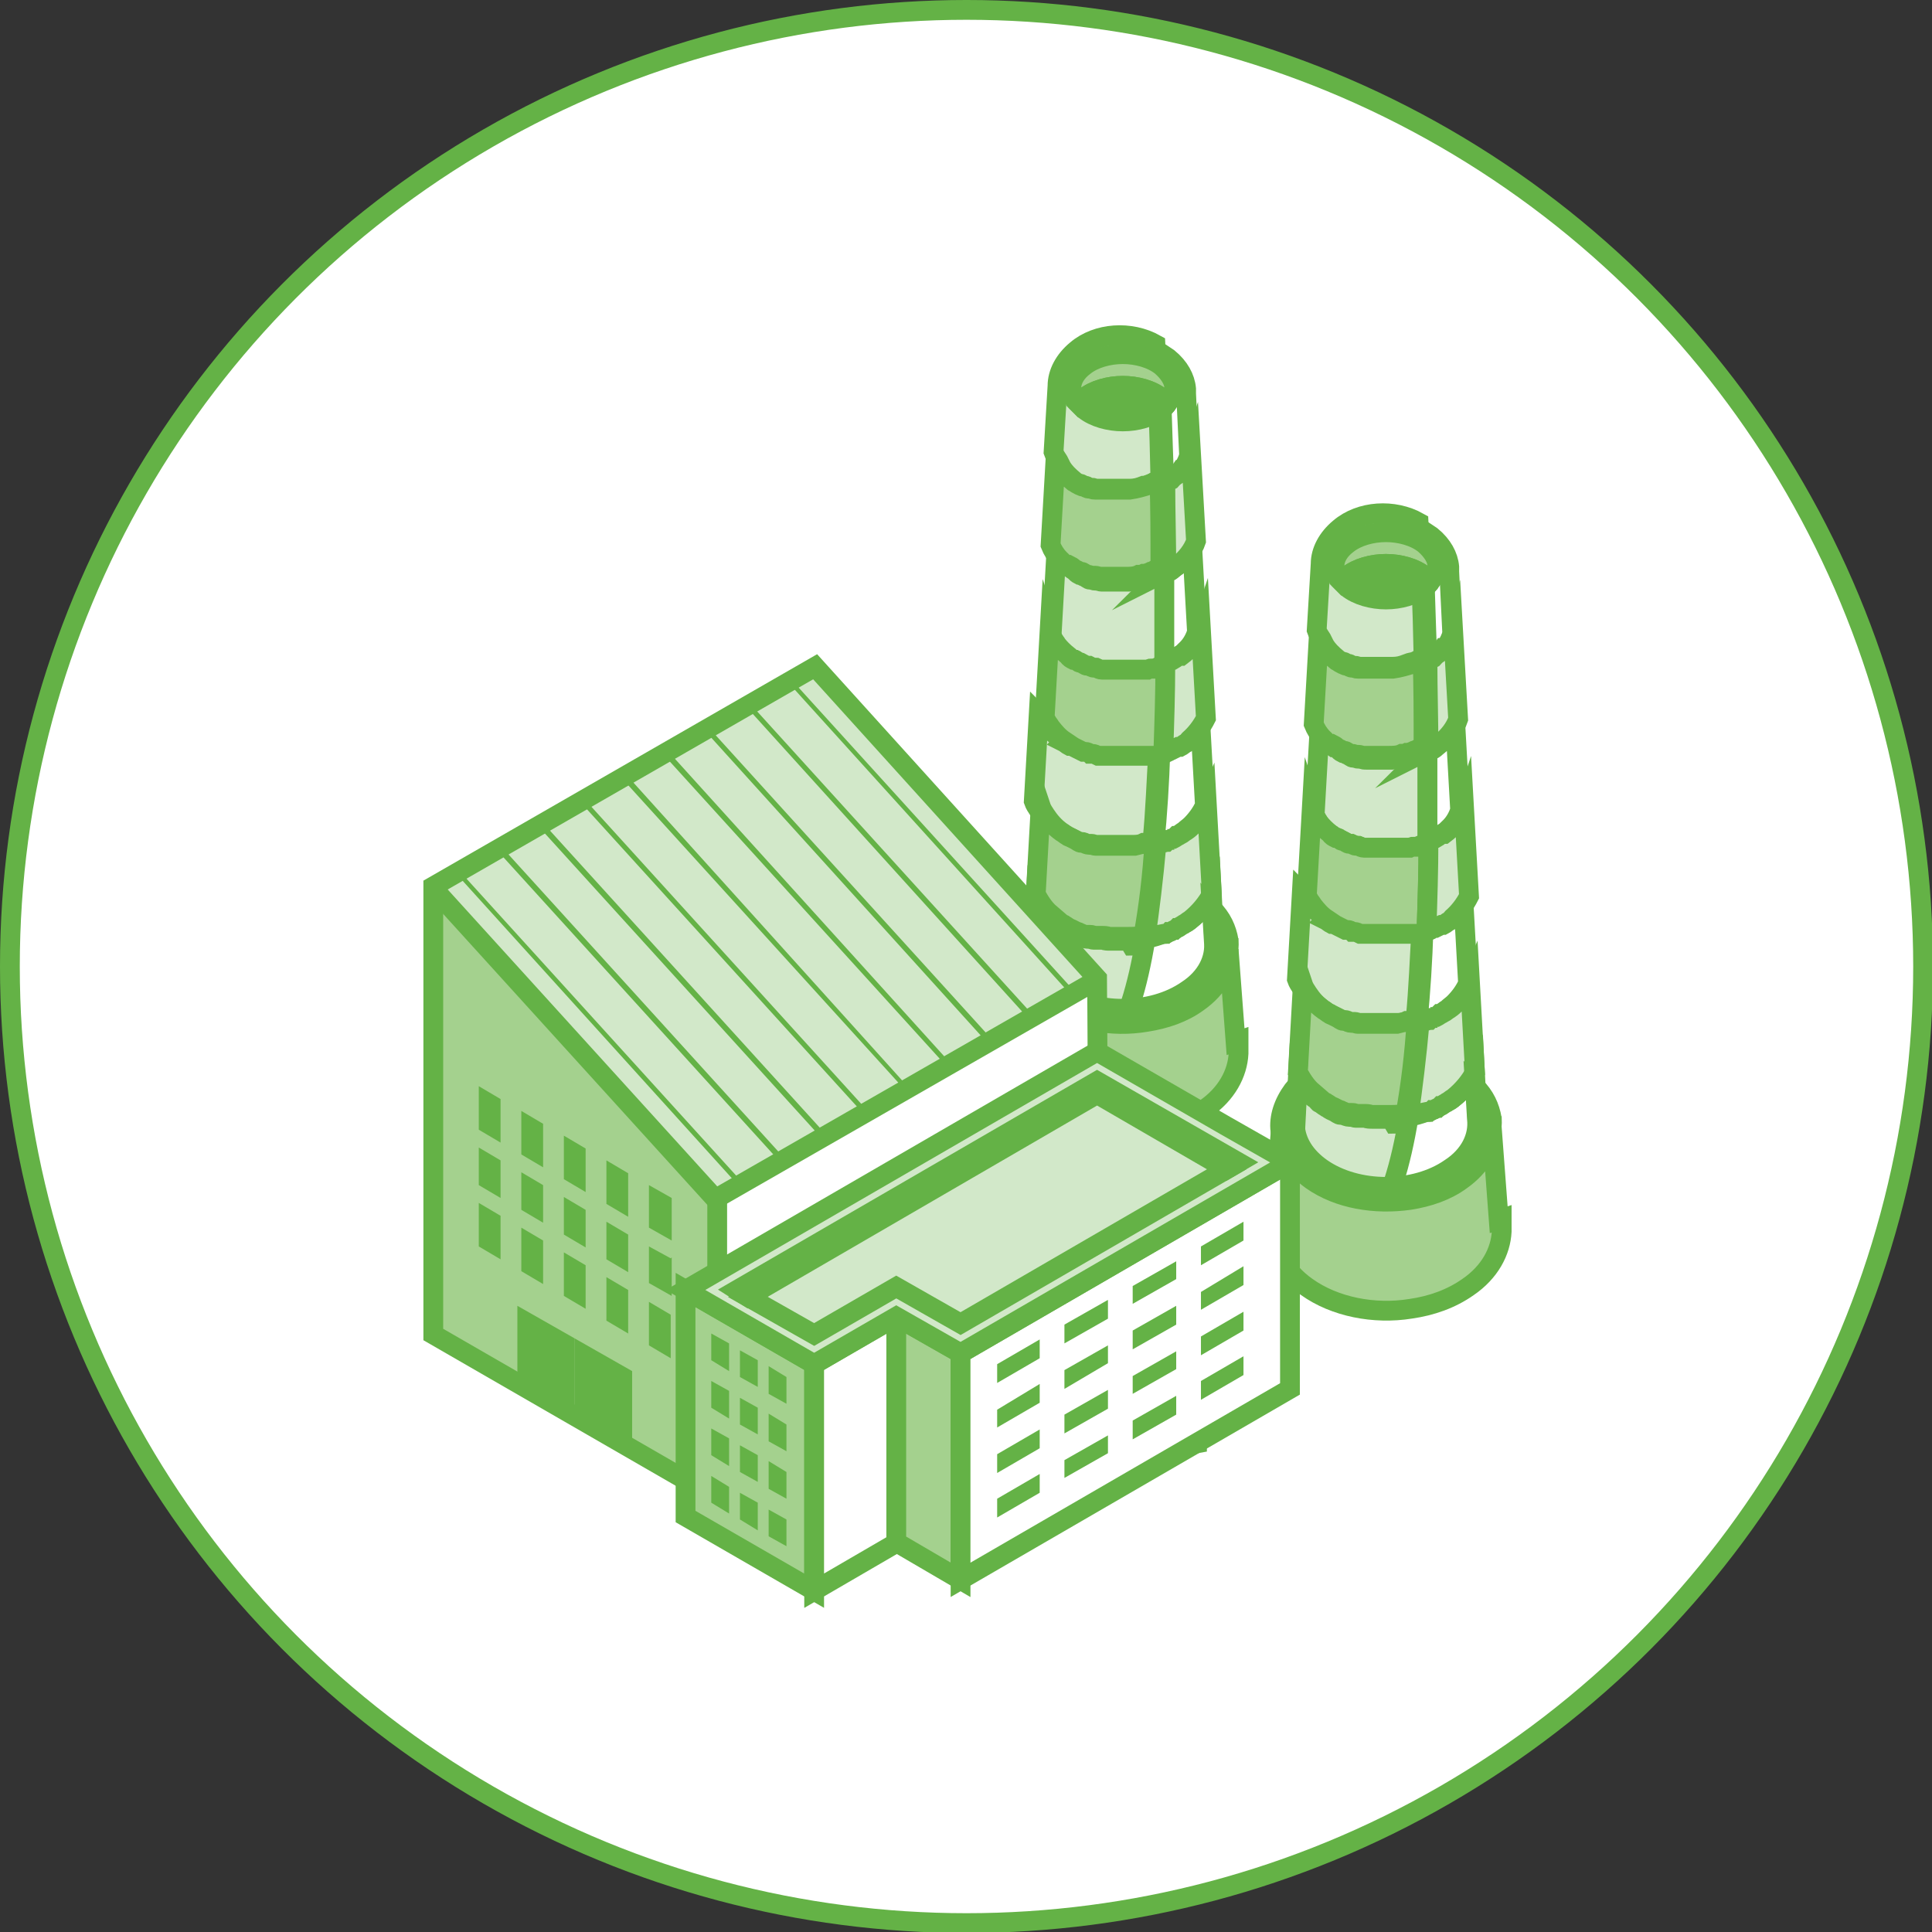 <svg xmlns="http://www.w3.org/2000/svg" xmlns:xlink="http://www.w3.org/1999/xlink" id="Layer_1" viewBox="0 0 195.3 195.3"><rect x="0" y="0" width="195.3" height="195.3" fill="#333333" stroke="none"/><defs><clipPath id="clippath"><polygon points="43.8 89.6 72.4 121.2 110.9 99 82.3 67.4 43.8 89.6" fill="none"></polygon></clipPath><clipPath id="clippath-1"><rect x="61.2" y="69.4" width="39.2" height="43.1" fill="none"></rect></clipPath><clipPath id="clippath-2"><rect x="57.3" y="72.2" width="39.2" height="43.1" fill="none"></rect></clipPath><clipPath id="clippath-3"><rect x="53.4" y="75" width="39.2" height="43.1" fill="none"></rect></clipPath><clipPath id="clippath-4"><rect x="49.6" y="77.7" width="39.2" height="43.1" fill="none"></rect></clipPath><clipPath id="clippath-5"><rect x="45.7" y="80.5" width="39.2" height="43.1" fill="none"></rect></clipPath><clipPath id="clippath-6"><rect x="41.8" y="83.3" width="39.2" height="43.1" fill="none"></rect></clipPath><clipPath id="clippath-7"><rect x="81" y="56.1" width="39.2" height="43.1" fill="none"></rect></clipPath><clipPath id="clippath-8"><rect x="77.1" y="58.8" width="39.2" height="43.1" fill="none"></rect></clipPath><clipPath id="clippath-9"><rect x="73.2" y="61.6" width="39.2" height="43.1" fill="none"></rect></clipPath><clipPath id="clippath-10"><rect x="69.4" y="64.4" width="39.2" height="43.1" fill="none"></rect></clipPath><clipPath id="clippath-11"><rect x="65.5" y="67.2" width="39.2" height="43.1" fill="none"></rect></clipPath><clipPath id="clippath-12"><polygon points="43.8 89.6 72.4 121.2 110.9 99 82.3 67.4 43.8 89.6" fill="none"></polygon></clipPath></defs><g><path d="M194.4,97.7c0,53.4-43.3,96.7-96.7,96.7S1,151.1,1,97.7,44.3,1,97.7,1s96.7,43.3,96.7,96.7" fill="#fff"></path><circle cx="97.7" cy="97.7" r="96.7" fill="none" stroke="#64b246" stroke-miterlimit="10" stroke-width="2"></circle><path d="M117.7,49s0,0,0,0c.2-.1.4-.2.6-.4,0,0,0,0,0,0,.1,0,.2-.2.4-.3.3-.2.5-.5.7-.7.4-.5.7-1.1.8-1.6l-.3-6.2c0-.2,0-.3,0-.5-.1-1.1-.7-2.2-1.8-3.1-.3-.2-.6-.4-.9-.6.2,3.7.3,8.4.5,13.6,0,0,0,0,0,0" fill="#fff"></path><path d="M117.7,49s0,0,0,0c.2-.1.4-.2.6-.4,0,0,0,0,0,0,.1,0,.2-.2.4-.3.3-.2.5-.5.7-.7.4-.5.7-1.1.8-1.6l-.3-6.2c0-.2,0-.3,0-.5-.1-1.1-.7-2.2-1.8-3.1-.3-.2-.6-.4-.9-.6.2,3.7.3,8.4.5,13.6,0,0,0,0,0,0Z" fill="none" stroke="#64b246" stroke-miterlimit="10" stroke-width="2"></path><path d="M107.3,47.2c.3.5.7.9,1.3,1.4,0,0,0,0,0,0,.1.1.3.2.5.3,0,0,0,0,.1,0,.1,0,.2.1.4.2,0,0,0,0,.1,0,.2,0,.3.2.5.2,0,0,0,0,.1,0,.1,0,.3,0,.4.1,0,0,.2,0,.2,0,.1,0,.2,0,.3,0,0,0,.2,0,.2,0,.2,0,.3,0,.5,0,.1,0,.2,0,.3,0,0,0,.2,0,.2,0,.1,0,.2,0,.4,0,0,0,0,0,.1,0,.3,0,.6,0,.9,0,.1,0,.3,0,.4,0,0,0,0,0,0,0,.5,0,.9-.1,1.4-.3.2,0,.4-.1.7-.2,0,0,0,0,0,0,.2,0,.4-.2.6-.3,0,0,0,0,0,0,.1,0,.3-.1.4-.2-.1-5.2-.3-9.9-.5-13.6-2.5-1.4-5.9-1.2-8,.6-1.2,1-1.9,2.3-1.9,3.6l-.4,6.7c.1.3.3.6.5.9" fill="#d2e8c9"></path><path d="M107.3,47.2c.3.5.7.9,1.3,1.4,0,0,0,0,0,0,.1.1.3.2.5.3,0,0,0,0,.1,0,.1,0,.2.1.4.2,0,0,0,0,.1,0,.2,0,.3.2.5.2,0,0,0,0,.1,0,.1,0,.3,0,.4.1,0,0,.2,0,.2,0,.1,0,.2,0,.3,0,0,0,.2,0,.2,0,.2,0,.3,0,.5,0,.1,0,.2,0,.3,0,0,0,.2,0,.2,0,.1,0,.2,0,.4,0,0,0,0,0,.1,0,.3,0,.6,0,.9,0,.1,0,.3,0,.4,0,0,0,0,0,0,0,.5,0,.9-.1,1.4-.3.2,0,.4-.1.7-.2,0,0,0,0,0,0,.2,0,.4-.2.6-.3,0,0,0,0,0,0,.1,0,.3-.1.4-.2-.1-5.2-.3-9.9-.5-13.6-2.5-1.4-5.9-1.2-8,.6-1.2,1-1.9,2.3-1.9,3.6l-.4,6.7c.1.3.3.6.5.9Z" fill="none" stroke="#64b246" stroke-miterlimit="10" stroke-width="2"></path><path d="M107.9,66.3h0c.2.1.4.3.5.4,0,0,.1,0,.2,0,.2,0,.3.2.5.3,0,0,0,0,0,0,.2,0,.4.2.6.3,0,0,.1,0,.2,0,.2,0,.3.1.5.2,0,0,.1,0,.2,0,.2,0,.4.1.6.2,0,0,.1,0,.2,0,.1,0,.3,0,.4,0,0,0,.2,0,.2,0,.2,0,.4,0,.6,0,0,0,.2,0,.3,0,.1,0,.3,0,.4,0h.3c.1,0,.3,0,.4,0,.2,0,.3,0,.5,0,.1,0,.3,0,.4,0,.1,0,.2,0,.3,0,.1,0,.2,0,.3,0,.1,0,.2,0,.3,0,.2,0,.3,0,.5-.1,0,0,.2,0,.3,0,.2,0,.3-.1.5-.2,0,0,.1,0,.2,0,.1,0,.3-.1.4-.2,0-3.1,0-6.2,0-9.3,0,0-.2,0-.3.1,0,0,0,0-.1,0-.2,0-.4.2-.6.3,0,0,0,0,0,0-.2,0-.5.2-.7.2h0c-.2,0-.3,0-.5.1,0,0,0,0,0,0-.5,0-.9.1-1.4.2,0,0,0,0-.1,0-.4,0-.9,0-1.3,0,0,0-.2,0-.3,0-.1,0-.2,0-.3,0-.1,0-.2,0-.3,0-.1,0-.2,0-.3,0-.2,0-.3,0-.5-.1,0,0-.1,0-.2,0-.1,0-.3,0-.4-.1,0,0-.1,0-.2,0-.2,0-.4-.2-.5-.3,0,0,0,0-.1,0-.1,0-.3-.2-.4-.2,0,0,0,0-.1,0-.2-.1-.3-.2-.5-.4-.3-.3-.6-.5-.9-.8-.4-.4-.7-.9-.9-1.4l-.5,8.8c.1.3.3.7.5,1,0,.1.1.2.2.3.3.4.7.8,1.2,1.2" fill="#d2e8c9"></path><path d="M107.9,66.3h0c.2.1.4.3.5.4,0,0,.1,0,.2,0,.2,0,.3.2.5.3,0,0,0,0,0,0,.2,0,.4.2.6.3,0,0,.1,0,.2,0,.2,0,.3.1.5.2,0,0,.1,0,.2,0,.2,0,.4.1.6.2,0,0,.1,0,.2,0,.1,0,.3,0,.4,0,0,0,.2,0,.2,0,.2,0,.4,0,.6,0,0,0,.2,0,.3,0,.1,0,.3,0,.4,0h.3c.1,0,.3,0,.4,0,.2,0,.3,0,.5,0,.1,0,.3,0,.4,0,.1,0,.2,0,.3,0,.1,0,.2,0,.3,0,.1,0,.2,0,.3,0,.2,0,.3,0,.5-.1,0,0,.2,0,.3,0,.2,0,.3-.1.5-.2,0,0,.1,0,.2,0,.1,0,.3-.1.4-.2,0-3.1,0-6.2,0-9.3,0,0-.2,0-.3.1,0,0,0,0-.1,0-.2,0-.4.2-.6.3,0,0,0,0,0,0-.2,0-.5.2-.7.2h0c-.2,0-.3,0-.5.1,0,0,0,0,0,0-.5,0-.9.1-1.4.2,0,0,0,0-.1,0-.4,0-.9,0-1.3,0,0,0-.2,0-.3,0-.1,0-.2,0-.3,0-.1,0-.2,0-.3,0-.1,0-.2,0-.3,0-.2,0-.3,0-.5-.1,0,0-.1,0-.2,0-.1,0-.3,0-.4-.1,0,0-.1,0-.2,0-.2,0-.4-.2-.5-.3,0,0,0,0-.1,0-.1,0-.3-.2-.4-.2,0,0,0,0-.1,0-.2-.1-.3-.2-.5-.4-.3-.3-.6-.5-.9-.8-.4-.4-.7-.9-.9-1.4l-.5,8.8c.1.3.3.7.5,1,0,.1.1.2.2.3.3.4.7.8,1.2,1.2Z" fill="none" stroke="#64b246" stroke-miterlimit="10" stroke-width="2"></path><path d="M117.7,57.9c0,3,0,6.1,0,9.3,0,0,0,0,0,0,0,0,.1,0,.2,0,.2,0,.4-.2.5-.3,0,0,0,0,.1,0,.2-.1.4-.2.5-.4h0c.4-.3.7-.6,1-.9.5-.5.8-1.1,1-1.7l-.5-8.9c-.3.9-1,1.8-1.9,2.5-.2.2-.4.3-.6.4,0,0-.1,0-.2,0,0,0-.2,0-.3.1" fill="#fff"></path><path d="M117.7,57.9c0,3,0,6.1,0,9.3,0,0,0,0,0,0,0,0,.1,0,.2,0,.2,0,.4-.2.5-.3,0,0,0,0,.1,0,.2-.1.4-.2.5-.4h0c.4-.3.7-.6,1-.9.5-.5.8-1.1,1-1.7l-.5-8.9c-.3.9-1,1.8-1.9,2.5-.2.2-.4.3-.6.4,0,0-.1,0-.2,0,0,0-.2,0-.3.1Z" fill="none" stroke="#64b246" stroke-miterlimit="10" stroke-width="2"></path><path d="M119.9,74.7c-.1,0-.2.2-.3.3h0c-.2.1-.4.3-.6.4,0,0-.1,0-.2,0-.2.1-.4.2-.6.3,0,0-.1,0-.2,0-.2,0-.3.1-.5.2,0,0-.1,0-.2,0-.1,3.2-.3,6.4-.6,9.4.1,0,.3,0,.4-.1,0,0,.2,0,.2,0,.1,0,.2,0,.4-.1.1,0,.3-.1.4-.2,0,0,.2,0,.3-.1.2,0,.4-.2.5-.3,0,0,.1,0,.2-.1.2-.1.4-.3.6-.4.2-.2.5-.4.7-.6,0,0,0,0,0,0,0,0,0,0,0,0,.6-.6,1.1-1.3,1.4-2l-.5-8.9c-.4.8-.9,1.5-1.7,2.2" fill="#fff"></path><path d="M119.9,74.7c-.1,0-.2.2-.3.3h0c-.2.1-.4.3-.6.4,0,0-.1,0-.2,0-.2.1-.4.2-.6.3,0,0-.1,0-.2,0-.2,0-.3.1-.5.2,0,0-.1,0-.2,0-.1,3.2-.3,6.4-.6,9.4.1,0,.3,0,.4-.1,0,0,.2,0,.2,0,.1,0,.2,0,.4-.1.1,0,.3-.1.4-.2,0,0,.2,0,.3-.1.2,0,.4-.2.5-.3,0,0,.1,0,.2-.1.2-.1.4-.3.6-.4.2-.2.5-.4.7-.6,0,0,0,0,0,0,0,0,0,0,0,0,.6-.6,1.1-1.3,1.4-2l-.5-8.9c-.4.8-.9,1.5-1.7,2.2Z" fill="none" stroke="#64b246" stroke-miterlimit="10" stroke-width="2"></path><path d="M107.1,84s0,0,0,0c.2.1.4.3.6.4,0,0,.1,0,.2.1.2.1.4.2.6.3,0,0,0,0,0,0,.2.1.4.2.6.3,0,0,.2,0,.2,0,.2,0,.4.1.6.2,0,0,.2,0,.3,0,.2,0,.3,0,.5.1.1,0,.2,0,.3,0,.1,0,.3,0,.4,0,.2,0,.4,0,.6,0,0,0,.2,0,.3,0,.2,0,.3,0,.5,0,0,0,.1,0,.2,0,.3,0,.6,0,1,0h0c.2,0,.4,0,.5,0,0,0,0,0,0,0,.4,0,.7,0,1.1-.2h0c.2,0,.4,0,.5-.1,0,0,0,0,0,0,.1,0,.3,0,.4-.1.3-3,.4-6.1.6-9.4,0,0,0,0,0,0-.2,0-.4.1-.6.2-.1,0-.2,0-.3,0-.1,0-.2,0-.3,0-.2,0-.4,0-.5.1-.1,0-.2,0-.4,0-.1,0-.3,0-.4,0,0,0-.2,0-.3,0-.1,0-.3,0-.4,0-.2,0-.4,0-.6,0s-.2,0-.4,0c-.1,0-.2,0-.4,0-.1,0-.2,0-.3,0-.2,0-.4,0-.6,0,0,0-.2,0-.3,0-.2,0-.3,0-.5,0,0,0-.2,0-.3,0-.2,0-.4-.1-.6-.2,0,0-.1,0-.2,0-.2,0-.4-.1-.5-.2,0,0-.1,0-.2,0-.2,0-.4-.2-.6-.3,0,0,0,0,0,0-.2,0-.4-.2-.6-.3,0,0-.1,0-.2,0-.2-.1-.4-.3-.6-.4-.6-.4-1-.9-1.4-1.4-.1-.2-.3-.4-.4-.6,0-.1-.1-.2-.2-.3l-.5,8.8c.1.3.3.6.5.9.4.6,1,1.2,1.6,1.7" fill="#d2e8c9"></path><path d="M107.1,84s0,0,0,0c.2.1.4.3.6.4,0,0,.1,0,.2.1.2.1.4.2.6.3,0,0,0,0,0,0,.2.1.4.2.6.3,0,0,.2,0,.2,0,.2,0,.4.1.6.2,0,0,.2,0,.3,0,.2,0,.3,0,.5.1.1,0,.2,0,.3,0,.1,0,.3,0,.4,0,.2,0,.4,0,.6,0,0,0,.2,0,.3,0,.2,0,.3,0,.5,0,0,0,.1,0,.2,0,.3,0,.6,0,1,0h0c.2,0,.4,0,.5,0,0,0,0,0,0,0,.4,0,.7,0,1.1-.2h0c.2,0,.4,0,.5-.1,0,0,0,0,0,0,.1,0,.3,0,.4-.1.3-3,.4-6.1.6-9.4,0,0,0,0,0,0-.2,0-.4.1-.6.2-.1,0-.2,0-.3,0-.1,0-.2,0-.3,0-.2,0-.4,0-.5.1-.1,0-.2,0-.4,0-.1,0-.3,0-.4,0,0,0-.2,0-.3,0-.1,0-.3,0-.4,0-.2,0-.4,0-.6,0s-.2,0-.4,0c-.1,0-.2,0-.4,0-.1,0-.2,0-.3,0-.2,0-.4,0-.6,0,0,0-.2,0-.3,0-.2,0-.3,0-.5,0,0,0-.2,0-.3,0-.2,0-.4-.1-.6-.2,0,0-.1,0-.2,0-.2,0-.4-.1-.5-.2,0,0-.1,0-.2,0-.2,0-.4-.2-.6-.3,0,0,0,0,0,0-.2,0-.4-.2-.6-.3,0,0-.1,0-.2,0-.2-.1-.4-.3-.6-.4-.6-.4-1-.9-1.4-1.4-.1-.2-.3-.4-.4-.6,0-.1-.1-.2-.2-.3l-.5,8.8c.1.3.3.6.5.9.4.6,1,1.2,1.6,1.7Z" fill="none" stroke="#64b246" stroke-miterlimit="10" stroke-width="2"></path><path d="M114.1,95.1h0c-.6,0-1.1,0-1.7,0,0,0-.2,0-.2,0-.2,0-.5,0-.7-.1-.1,0-.3,0-.4,0-.1,0-.3,0-.4,0-.2,0-.3,0-.5-.1,0,0-.2,0-.3,0-.2,0-.4-.1-.7-.2,0,0-.2,0-.2,0-.2,0-.4-.2-.6-.3s0,0,0,0c-.2-.1-.5-.2-.7-.4,0,0-.1,0-.2-.1-.2-.1-.4-.3-.6-.4-.1,0-.2-.2-.3-.3-.1-.1-.3-.2-.4-.3h0c-.6-.6-1.1-1.3-1.5-2l-.4,7.9c0,.2,0,.4,0,.5,0,1.9.9,3.7,2.8,5.1,1.5,1.1,3.3,1.8,5.3,2,1.6-2.1,2.7-6,3.6-11-.5,0-1.1.2-1.6.2" fill="#d2e8c9"></path><path d="M114.1,95.1h0c-.6,0-1.1,0-1.7,0,0,0-.2,0-.2,0-.2,0-.5,0-.7-.1-.1,0-.3,0-.4,0-.1,0-.3,0-.4,0-.2,0-.3,0-.5-.1,0,0-.2,0-.3,0-.2,0-.4-.1-.7-.2,0,0-.2,0-.2,0-.2,0-.4-.2-.6-.3s0,0,0,0c-.2-.1-.5-.2-.7-.4,0,0-.1,0-.2-.1-.2-.1-.4-.3-.6-.4-.1,0-.2-.2-.3-.3-.1-.1-.3-.2-.4-.3h0c-.6-.6-1.1-1.3-1.5-2l-.4,7.9c0,.2,0,.4,0,.5,0,1.9.9,3.7,2.8,5.1,1.5,1.1,3.3,1.8,5.3,2,1.6-2.1,2.7-6,3.6-11-.5,0-1.1.2-1.6.2Z" fill="none" stroke="#64b246" stroke-miterlimit="10" stroke-width="2"></path><path d="M122.9,98.1h0l-.4-7.7c-.5,1-1.2,1.8-2.2,2.6-.2.2-.4.3-.6.4,0,0-.1,0-.2.1-.2.1-.3.2-.5.3,0,0-.2.1-.3.2-.2,0-.3.2-.5.2-.1,0-.3.1-.4.2,0,0-.1,0-.2,0-.6.2-1.2.4-1.8.5-.8,4.9-2,8.8-3.6,11,2.9.3,5.9-.3,8.1-2,2.1-1.6,3-3.7,2.7-5.8" fill="#fff"></path><path d="M122.9,98.1h0l-.4-7.7c-.5,1-1.2,1.8-2.2,2.6-.2.2-.4.3-.6.4,0,0-.1,0-.2.1-.2.1-.3.2-.5.3,0,0-.2.1-.3.2-.2,0-.3.2-.5.2-.1,0-.3.1-.4.2,0,0-.1,0-.2,0-.6.2-1.2.4-1.8.5-.8,4.9-2,8.8-3.6,11,2.9.3,5.9-.3,8.1-2,2.1-1.6,3-3.7,2.7-5.8Z" fill="none" stroke="#64b246" stroke-miterlimit="10" stroke-width="2"></path><path d="M108.2,57.2c.2.1.3.2.5.4,0,0,0,0,.1,0,.1,0,.3.2.4.2,0,0,0,0,.1,0,.2,0,.4.2.5.3,0,0,.1,0,.2,0,.1,0,.3.1.4.1,0,0,.1,0,.2,0,.2,0,.3,0,.5.1.1,0,.2,0,.3,0,.1,0,.2,0,.3,0,.1,0,.2,0,.3,0,0,0,.2,0,.3,0,.4,0,.9,0,1.3,0,0,0,0,0,.1,0,.5,0,1,0,1.4-.2,0,0,0,0,0,0,.2,0,.3,0,.5-.1h0c.2,0,.5-.1.7-.2,0,0,0,0,0,0,.2,0,.4-.2.6-.3,0,0,0,0,.1,0,0,0,.2-.1.3-.2,0-3.1,0-6-.1-8.8-.1,0-.3.2-.4.2,0,0,0,0,0,0-.2,0-.4.2-.6.3,0,0,0,0,0,0-.6.2-1.3.4-2,.5,0,0,0,0,0,0-.1,0-.3,0-.4,0-.3,0-.6,0-.9,0,0,0,0,0-.1,0-.1,0-.2,0-.4,0,0,0-.2,0-.2,0-.1,0-.2,0-.3,0-.2,0-.3,0-.5,0,0,0-.2,0-.2,0-.1,0-.2,0-.3,0,0,0-.2,0-.2,0-.1,0-.3,0-.4-.1,0,0-.1,0-.2,0-.2,0-.3-.1-.5-.2,0,0,0,0-.1,0-.1,0-.3-.1-.4-.2,0,0,0,0-.1,0-.2-.1-.3-.2-.5-.3h0c-.5-.4-1-.9-1.3-1.4-.2-.3-.3-.6-.5-.9l-.5,8.7c.2.5.5,1,.9,1.4.3.3.6.6.9.8" fill="#a4d18e"></path><path d="M108.2,57.2c.2.1.3.2.5.4,0,0,0,0,.1,0,.1,0,.3.2.4.2,0,0,0,0,.1,0,.2,0,.4.2.5.3,0,0,.1,0,.2,0,.1,0,.3.1.4.1,0,0,.1,0,.2,0,.2,0,.3,0,.5.1.1,0,.2,0,.3,0,.1,0,.2,0,.3,0,.1,0,.2,0,.3,0,0,0,.2,0,.3,0,.4,0,.9,0,1.3,0,0,0,0,0,.1,0,.5,0,1,0,1.4-.2,0,0,0,0,0,0,.2,0,.3,0,.5-.1h0c.2,0,.5-.1.7-.2,0,0,0,0,0,0,.2,0,.4-.2.6-.3,0,0,0,0,.1,0,0,0,.2-.1.3-.2,0-3.1,0-6-.1-8.8-.1,0-.3.2-.4.2,0,0,0,0,0,0-.2,0-.4.2-.6.3,0,0,0,0,0,0-.6.2-1.3.4-2,.5,0,0,0,0,0,0-.1,0-.3,0-.4,0-.3,0-.6,0-.9,0,0,0,0,0-.1,0-.1,0-.2,0-.4,0,0,0-.2,0-.2,0-.1,0-.2,0-.3,0-.2,0-.3,0-.5,0,0,0-.2,0-.2,0-.1,0-.2,0-.3,0,0,0-.2,0-.2,0-.1,0-.3,0-.4-.1,0,0-.1,0-.2,0-.2,0-.3-.1-.5-.2,0,0,0,0-.1,0-.1,0-.3-.1-.4-.2,0,0,0,0-.1,0-.2-.1-.3-.2-.5-.3h0c-.5-.4-1-.9-1.3-1.4-.2-.3-.3-.6-.5-.9l-.5,8.7c.2.5.5,1,.9,1.4.3.3.6.6.9.8Z" fill="none" stroke="#64b246" stroke-miterlimit="10" stroke-width="2"></path><path d="M119.4,47.5c-.2.3-.4.5-.7.7-.1,0-.2.2-.3.3h0c-.2.1-.4.3-.6.4,0,0,0,0,0,0,0,0,0,0,0,0,0,2.8.1,5.8.1,8.8,0,0,.2,0,.3-.1,0,0,.1,0,.2,0,.2-.1.4-.3.6-.4.9-.7,1.6-1.6,1.9-2.5l-.5-8.8c-.2.6-.4,1.1-.8,1.6" fill="#d2e8c9"></path><path d="M119.4,47.5c-.2.3-.4.5-.7.7-.1,0-.2.2-.3.3h0c-.2.1-.4.3-.6.4,0,0,0,0,0,0,0,0,0,0,0,0,0,2.8.1,5.8.1,8.8,0,0,.2,0,.3-.1,0,0,.1,0,.2,0,.2-.1.4-.3.6-.4.9-.7,1.6-1.6,1.9-2.5l-.5-8.8c-.2.6-.4,1.1-.8,1.6Z" fill="none" stroke="#64b246" stroke-miterlimit="10" stroke-width="2"></path><path d="M107.5,75c.2.1.4.3.6.4,0,0,.1,0,.2,0,.2.1.4.2.6.3,0,0,0,0,0,0,.2.1.4.2.6.3,0,0,.1,0,.2,0,.2,0,.4.1.5.2,0,0,.1,0,.2,0,.2,0,.4.1.6.2,0,0,.2,0,.3,0,.2,0,.3,0,.5,0,0,0,.2,0,.3,0,.2,0,.4,0,.6,0,.1,0,.2,0,.3,0h.4c.1,0,.2,0,.4,0,.2,0,.4,0,.6,0,.1,0,.3,0,.4,0,0,0,.2,0,.3,0,.1,0,.3,0,.4,0,.1,0,.2,0,.4,0,0,0,.1,0,.2,0,.1,0,.2,0,.4,0,.1,0,.2,0,.3,0,.1,0,.2,0,.3,0,.2,0,.4-.1.6-.2,0,0,0,0,0,0,.1-3,.2-6,.2-9-.1,0-.3.1-.4.2,0,0-.1,0-.2,0-.2,0-.3.1-.5.2,0,0-.2,0-.3,0-.2,0-.3,0-.5.1-.1,0-.2,0-.3,0-.1,0-.2,0-.3,0-.1,0-.2,0-.3,0-.1,0-.3,0-.4,0-.1,0-.3,0-.5,0-.1,0-.3,0-.4,0h-.3c-.1,0-.3,0-.4,0,0,0-.2,0-.3,0-.2,0-.4,0-.6,0,0,0-.2,0-.2,0-.1,0-.3,0-.4,0,0,0-.1,0-.2,0-.2,0-.4-.1-.6-.2,0,0-.1,0-.2,0-.2,0-.3-.1-.5-.2,0,0-.1,0-.2,0-.2,0-.4-.2-.6-.3,0,0,0,0-.1,0-.2,0-.3-.2-.5-.3,0,0-.1,0-.2,0-.2-.1-.4-.2-.5-.4-.5-.4-.9-.8-1.2-1.2,0-.1-.2-.2-.2-.3-.2-.3-.4-.7-.5-1l-.5,8.8c0,.1.1.2.2.3.1.2.3.4.4.6.4.5.8,1,1.4,1.4" fill="#a4d18e"></path><path d="M107.5,75c.2.1.4.3.6.4,0,0,.1,0,.2,0,.2.1.4.2.6.3,0,0,0,0,0,0,.2.1.4.2.6.3,0,0,.1,0,.2,0,.2,0,.4.1.5.2,0,0,.1,0,.2,0,.2,0,.4.1.6.2,0,0,.2,0,.3,0,.2,0,.3,0,.5,0,0,0,.2,0,.3,0,.2,0,.4,0,.6,0,.1,0,.2,0,.3,0h.4c.1,0,.2,0,.4,0,.2,0,.4,0,.6,0,.1,0,.3,0,.4,0,0,0,.2,0,.3,0,.1,0,.3,0,.4,0,.1,0,.2,0,.4,0,0,0,.1,0,.2,0,.1,0,.2,0,.4,0,.1,0,.2,0,.3,0,.1,0,.2,0,.3,0,.2,0,.4-.1.6-.2,0,0,0,0,0,0,.1-3,.2-6,.2-9-.1,0-.3.1-.4.2,0,0-.1,0-.2,0-.2,0-.3.1-.5.2,0,0-.2,0-.3,0-.2,0-.3,0-.5.1-.1,0-.2,0-.3,0-.1,0-.2,0-.3,0-.1,0-.2,0-.3,0-.1,0-.3,0-.4,0-.1,0-.3,0-.5,0-.1,0-.3,0-.4,0h-.3c-.1,0-.3,0-.4,0,0,0-.2,0-.3,0-.2,0-.4,0-.6,0,0,0-.2,0-.2,0-.1,0-.3,0-.4,0,0,0-.1,0-.2,0-.2,0-.4-.1-.6-.2,0,0-.1,0-.2,0-.2,0-.3-.1-.5-.2,0,0-.1,0-.2,0-.2,0-.4-.2-.6-.3,0,0,0,0-.1,0-.2,0-.3-.2-.5-.3,0,0-.1,0-.2,0-.2-.1-.4-.2-.5-.4-.5-.4-.9-.8-1.2-1.2,0-.1-.2-.2-.2-.3-.2-.3-.4-.7-.5-1l-.5,8.8c0,.1.1.2.2.3.1.2.3.4.4.6.4.5.8,1,1.4,1.4Z" fill="none" stroke="#64b246" stroke-miterlimit="10" stroke-width="2"></path><path d="M119.1,66.3s0,0,0,0c-.2.1-.3.3-.5.4,0,0,0,0-.1,0-.2.1-.4.2-.5.3,0,0-.1,0-.2,0,0,0,0,0,0,0,0,3-.1,6-.2,9,0,0,.1,0,.2,0,.2,0,.3-.1.5-.2,0,0,.1,0,.2,0,.2-.1.4-.2.6-.3,0,0,.1,0,.2,0,.2-.1.4-.3.6-.4t0,0c.1,0,.2-.2.3-.3.7-.6,1.3-1.4,1.7-2.2l-.5-8.9c-.2.6-.6,1.2-1,1.7-.3.3-.6.6-1,.9" fill="#d2e8c9"></path><path d="M119.1,66.3s0,0,0,0c-.2.1-.3.3-.5.4,0,0,0,0-.1,0-.2.1-.4.2-.5.3,0,0-.1,0-.2,0,0,0,0,0,0,0,0,3-.1,6-.2,9,0,0,.1,0,.2,0,.2,0,.3-.1.5-.2,0,0,.1,0,.2,0,.2-.1.4-.2.6-.3,0,0,.1,0,.2,0,.2-.1.4-.3.6-.4t0,0c.1,0,.2-.2.3-.3.7-.6,1.3-1.4,1.7-2.2l-.5-8.9c-.2.6-.6,1.2-1,1.7-.3.3-.6.6-1,.9Z" fill="none" stroke="#64b246" stroke-miterlimit="10" stroke-width="2"></path><path d="M120.6,83.4s0,0,0,0c-.2.2-.4.4-.7.6h0c-.2.1-.4.3-.6.4,0,0-.1,0-.2.1-.2.1-.3.2-.5.3,0,0-.2,0-.3.1-.1,0-.3.1-.4.2-.1,0-.2.1-.4.1,0,0-.2,0-.2,0-.1,0-.3.1-.4.2-.3,3.4-.7,6.6-1.1,9.4,0,0,0,0,.1,0,.6-.1,1.1-.3,1.7-.4,0,0,.1,0,.2,0,.1,0,.3-.1.4-.2.2,0,.4-.2.5-.2,0,0,.2-.1.3-.2.2,0,.3-.2.5-.3,0,0,.1,0,.2-.1.2-.1.4-.3.6-.4,1-.8,1.7-1.7,2.2-2.6l-.5-9c-.3.7-.8,1.4-1.4,2h0" fill="#d2e8c9"></path><path d="M120.6,83.4s0,0,0,0c-.2.2-.4.4-.7.6h0c-.2.1-.4.3-.6.4,0,0-.1,0-.2.1-.2.1-.3.2-.5.3,0,0-.2,0-.3.1-.1,0-.3.1-.4.2-.1,0-.2.1-.4.1,0,0-.2,0-.2,0-.1,0-.3.1-.4.2-.3,3.4-.7,6.6-1.1,9.4,0,0,0,0,.1,0,.6-.1,1.1-.3,1.7-.4,0,0,.1,0,.2,0,.1,0,.3-.1.4-.2.2,0,.4-.2.5-.2,0,0,.2-.1.3-.2.2,0,.3-.2.5-.3,0,0,.1,0,.2-.1.2-.1.4-.3.6-.4,1-.8,1.7-1.7,2.2-2.6l-.5-9c-.3.7-.8,1.4-1.4,2h0Z" fill="none" stroke="#64b246" stroke-miterlimit="10" stroke-width="2"></path><path d="M106.1,92.4c.1.1.2.2.4.3.1,0,.2.2.3.3h0c.2.2.4.3.6.4,0,0,.1,0,.2.1.2.1.4.3.7.4,0,0,0,0,0,0,.2.1.4.2.6.3,0,0,.2,0,.2.1.2,0,.4.2.7.2,0,0,.2,0,.3,0,.2,0,.3,0,.5.1.1,0,.2,0,.4,0,.1,0,.3,0,.4,0,.2,0,.5,0,.7.1,0,0,.2,0,.2,0,.6,0,1.1,0,1.7,0h0c.6,0,1.1,0,1.6-.2.5-2.8.9-6,1.1-9.4-.1,0-.3,0-.4.1,0,0,0,0,0,0-.2,0-.4,0-.5.1h0c-.4,0-.7.1-1.1.2,0,0,0,0,0,0-.2,0-.4,0-.5,0,0,0,0,0,0,0-.3,0-.6,0-1,0,0,0-.1,0-.2,0-.2,0-.3,0-.5,0,0,0-.2,0-.3,0-.2,0-.4,0-.6,0-.1,0-.3,0-.4,0-.1,0-.2,0-.3,0-.2,0-.3,0-.5-.1,0,0-.2,0-.3,0-.2,0-.4-.1-.6-.2,0,0-.2,0-.2,0-.2,0-.4-.2-.6-.3,0,0,0,0,0,0-.2-.1-.4-.2-.6-.3,0,0-.1,0-.2-.1-.2-.1-.4-.3-.6-.4,0,0,0,0,0,0-.7-.5-1.2-1.1-1.6-1.7-.2-.3-.4-.6-.5-.9l-.5,8.9c.4.7.8,1.4,1.5,2h0Z" fill="#a4d18e"></path><path d="M106.1,92.4c.1.1.2.2.4.3.1,0,.2.2.3.3h0c.2.2.4.3.6.4,0,0,.1,0,.2.1.2.1.4.3.7.4,0,0,0,0,0,0,.2.1.4.2.6.3,0,0,.2,0,.2.1.2,0,.4.2.7.2,0,0,.2,0,.3,0,.2,0,.3,0,.5.1.1,0,.2,0,.4,0,.1,0,.3,0,.4,0,.2,0,.5,0,.7.1,0,0,.2,0,.2,0,.6,0,1.1,0,1.7,0h0c.6,0,1.1,0,1.6-.2.5-2.8.9-6,1.1-9.4-.1,0-.3,0-.4.1,0,0,0,0,0,0-.2,0-.4,0-.5.1h0c-.4,0-.7.1-1.1.2,0,0,0,0,0,0-.2,0-.4,0-.5,0,0,0,0,0,0,0-.3,0-.6,0-1,0,0,0-.1,0-.2,0-.2,0-.3,0-.5,0,0,0-.2,0-.3,0-.2,0-.4,0-.6,0-.1,0-.3,0-.4,0-.1,0-.2,0-.3,0-.2,0-.3,0-.5-.1,0,0-.2,0-.3,0-.2,0-.4-.1-.6-.2,0,0-.2,0-.2,0-.2,0-.4-.2-.6-.3,0,0,0,0,0,0-.2-.1-.4-.2-.6-.3,0,0-.1,0-.2-.1-.2-.1-.4-.3-.6-.4,0,0,0,0,0,0-.7-.5-1.2-1.1-1.6-1.7-.2-.3-.4-.6-.5-.9l-.5,8.9c.4.7.8,1.4,1.5,2h0Z" fill="none" stroke="#64b246" stroke-miterlimit="10" stroke-width="2"></path><path d="M109.6,40.2c1-.8,2.5-1.2,3.9-1.2s2.9.4,3.9,1.2c.2.2.5.4.6.6.4-.5.7-1,.7-1.6,0-.7-.5-1.5-1.3-2.2-1-.8-2.5-1.2-3.9-1.2s-2.9.4-3.9,1.2c-.8.6-1.3,1.4-1.3,2.2s.2,1.1.7,1.6c.2-.2.4-.4.6-.6" fill="#a4d18e"></path><path d="M109.6,40.2c1-.8,2.5-1.2,3.9-1.2s2.9.4,3.9,1.2c.2.2.5.4.6.6.4-.5.7-1,.7-1.6,0-.7-.5-1.5-1.3-2.2-1-.8-2.5-1.2-3.9-1.2s-2.9.4-3.9,1.2c-.8.6-1.3,1.4-1.3,2.2s.2,1.1.7,1.6c.2-.2.4-.4.6-.6Z" fill="none" stroke="#64b246" stroke-miterlimit="10" stroke-width="2"></path><path d="M109.6,41.4c1,.8,2.5,1.2,3.9,1.2s2.9-.4,3.9-1.2c.2-.2.5-.4.6-.6-.2-.2-.4-.4-.6-.6-1-.8-2.5-1.2-3.9-1.2s-2.9.4-3.9,1.2c-.2.2-.5.4-.6.6.2.2.4.4.6.6" fill="#64b246"></path><path d="M109.6,41.4c1,.8,2.5,1.2,3.9,1.2s2.9-.4,3.9-1.2c.2-.2.5-.4.6-.6-.2-.2-.4-.4-.6-.6-1-.8-2.5-1.2-3.9-1.2s-2.9.4-3.9,1.2c-.2.2-.5.4-.6.6.2.2.4.4.6.6Z" fill="none" stroke="#64b246" stroke-miterlimit="10" stroke-width="2"></path><path d="M124.2,95.1h0c-.2-1.2-.7-2.3-1.7-3.3l.2,3.3h0c.2,1.8-.7,3.7-2.7,5-3.6,2.5-9.4,2.5-13,0-1.7-1.2-2.6-2.7-2.7-4.3h0s.2-4.1.2-4.1c-1.1,1.3-1.7,2.7-1.7,4.1s1,3.9,3.1,5.4c4.2,3,11,3,15.2,0,.8-.6,1.5-1.3,2-2,.8-1.2,1.2-2.7,1.1-4.3" fill="#d2e8c9"></path><path d="M124.2,95.1h0c-.2-1.2-.7-2.3-1.7-3.3l.2,3.3h0c.2,1.8-.7,3.7-2.7,5-3.6,2.5-9.4,2.5-13,0-1.7-1.2-2.6-2.7-2.7-4.3h0s.2-4.1.2-4.1c-1.1,1.3-1.7,2.7-1.7,4.1s1,3.9,3.1,5.4c4.2,3,11,3,15.2,0,.8-.6,1.5-1.3,2-2,.8-1.2,1.2-2.7,1.1-4.3Z" fill="none" stroke="#64b246" stroke-miterlimit="10" stroke-width="2"></path><path d="M124.9,105.3l-.7-9.3c0,1.9-1.1,3.9-3.1,5.3-1.5,1.1-3.3,1.7-5.2,2-3.5.6-7.2-.1-9.9-2-2.1-1.5-3.1-3.4-3.1-5.4l-.8,10h0c-.1,2.2,1,4.5,3.4,6.2,2.8,2,6.8,2.8,10.5,2.2,2.1-.3,4.1-1,5.8-2.2,2.2-1.5,3.3-3.6,3.4-5.6,0-.4,0-.8,0-1.3" fill="#a4d18e"></path><path d="M124.9,105.3l-.7-9.3c0,1.9-1.1,3.9-3.1,5.3-1.5,1.1-3.3,1.7-5.2,2-3.5.6-7.2-.1-9.9-2-2.1-1.5-3.1-3.4-3.1-5.4l-.8,10h0c-.1,2.2,1,4.5,3.4,6.2,2.8,2,6.8,2.8,10.5,2.2,2.1-.3,4.1-1,5.8-2.2,2.2-1.5,3.3-3.6,3.4-5.6,0-.4,0-.8,0-1.3Z" fill="none" stroke="#64b246" stroke-miterlimit="10" stroke-width="2"></path><path d="M144.3,67s0,0,0,0c.2-.1.4-.2.6-.4,0,0,0,0,0,0,.1,0,.2-.2.4-.3.3-.2.5-.5.7-.7.4-.5.7-1.1.8-1.6l-.3-6.2c0-.2,0-.3,0-.5-.1-1.1-.7-2.2-1.8-3.1-.3-.2-.6-.4-.9-.6.2,3.7.3,8.4.5,13.6,0,0,0,0,0,0" fill="#fff"></path><path d="M144.3,67s0,0,0,0c.2-.1.4-.2.6-.4,0,0,0,0,0,0,.1,0,.2-.2.4-.3.3-.2.5-.5.7-.7.4-.5.7-1.1.8-1.6l-.3-6.2c0-.2,0-.3,0-.5-.1-1.1-.7-2.2-1.8-3.1-.3-.2-.6-.4-.9-.6.2,3.7.3,8.4.5,13.6,0,0,0,0,0,0Z" fill="none" stroke="#64b246" stroke-miterlimit="10" stroke-width="2"></path><path d="M133.9,65.2c.3.5.7.9,1.3,1.4,0,0,0,0,0,0,.1.1.3.2.5.3,0,0,0,0,.1,0,.1,0,.2.1.4.2,0,0,0,0,.1,0,.2,0,.3.2.5.2,0,0,0,0,.1,0,.1,0,.3,0,.4.1,0,0,.2,0,.2,0,.1,0,.2,0,.3,0,0,0,.2,0,.2,0,.2,0,.3,0,.5,0,.1,0,.2,0,.3,0,0,0,.2,0,.2,0,.1,0,.2,0,.4,0,0,0,0,0,.1,0,.3,0,.6,0,.9,0,.1,0,.3,0,.4,0,0,0,0,0,0,0,.5,0,.9-.1,1.4-.3s.4-.1.7-.2c0,0,0,0,0,0,.2,0,.4-.2.6-.3,0,0,0,0,0,0,.1,0,.3-.1.4-.2-.1-5.2-.3-9.9-.5-13.6-2.5-1.4-5.9-1.2-8,.6-1.2,1-1.9,2.3-1.9,3.6l-.4,6.7c.1.3.3.6.5.9" fill="#d2e8c9"></path><path d="M133.9,65.2c.3.5.7.9,1.3,1.4,0,0,0,0,0,0,.1.1.3.2.5.3,0,0,0,0,.1,0,.1,0,.2.1.4.2,0,0,0,0,.1,0,.2,0,.3.2.5.2,0,0,0,0,.1,0,.1,0,.3,0,.4.1,0,0,.2,0,.2,0,.1,0,.2,0,.3,0,0,0,.2,0,.2,0,.2,0,.3,0,.5,0,.1,0,.2,0,.3,0,0,0,.2,0,.2,0,.1,0,.2,0,.4,0,0,0,0,0,.1,0,.3,0,.6,0,.9,0,.1,0,.3,0,.4,0,0,0,0,0,0,0,.5,0,.9-.1,1.4-.3s.4-.1.7-.2c0,0,0,0,0,0,.2,0,.4-.2.6-.3,0,0,0,0,0,0,.1,0,.3-.1.4-.2-.1-5.2-.3-9.9-.5-13.6-2.5-1.4-5.9-1.2-8,.6-1.2,1-1.9,2.3-1.9,3.6l-.4,6.7c.1.3.3.6.5.9Z" fill="none" stroke="#64b246" stroke-miterlimit="10" stroke-width="2"></path><path d="M134.5,84.3h0c.2.1.4.3.5.4,0,0,.1,0,.2,0,.2,0,.3.2.5.3,0,0,0,0,0,0,.2,0,.4.2.6.3,0,0,.1,0,.2,0,.2,0,.3.1.5.2,0,0,.1,0,.2,0,.2,0,.4.1.6.2,0,0,.1,0,.2,0,.1,0,.3,0,.4,0,0,0,.2,0,.2,0,.2,0,.4,0,.6,0,0,0,.2,0,.3,0,.1,0,.3,0,.4,0h.3c.1,0,.3,0,.4,0,.2,0,.3,0,.5,0,.1,0,.3,0,.4,0,.1,0,.2,0,.3,0,.1,0,.2,0,.3,0,.1,0,.2,0,.3,0,.2,0,.3,0,.5-.1,0,0,.2,0,.3,0,.2,0,.3-.1.5-.2,0,0,.1,0,.2,0,.1,0,.3-.1.4-.2,0-3.1,0-6.2,0-9.3,0,0-.2,0-.3.1,0,0,0,0-.1,0-.2,0-.4.2-.6.3,0,0,0,0,0,0-.2,0-.5.2-.7.2h0c-.2,0-.3,0-.5.1,0,0,0,0,0,0-.5,0-.9.1-1.4.2,0,0,0,0-.1,0-.4,0-.9,0-1.3,0,0,0-.2,0-.3,0-.1,0-.2,0-.3,0-.1,0-.2,0-.3,0-.1,0-.2,0-.3,0-.2,0-.3,0-.5-.1,0,0-.1,0-.2,0-.1,0-.3,0-.4-.1,0,0-.1,0-.2,0-.2,0-.4-.2-.5-.3,0,0,0,0-.1,0-.1,0-.3-.2-.4-.2,0,0,0,0-.1,0-.2-.1-.3-.2-.5-.4-.3-.3-.6-.5-.9-.8-.4-.4-.7-.9-.9-1.4l-.5,8.8c.1.3.3.7.5,1,0,.1.1.2.2.3.3.4.7.8,1.2,1.2" fill="#d2e8c9"></path><path d="M134.5,84.3h0c.2.1.4.3.5.4,0,0,.1,0,.2,0,.2,0,.3.2.5.3,0,0,0,0,0,0,.2,0,.4.2.6.3,0,0,.1,0,.2,0,.2,0,.3.1.5.2,0,0,.1,0,.2,0,.2,0,.4.1.6.2,0,0,.1,0,.2,0,.1,0,.3,0,.4,0,0,0,.2,0,.2,0,.2,0,.4,0,.6,0,0,0,.2,0,.3,0,.1,0,.3,0,.4,0h.3c.1,0,.3,0,.4,0,.2,0,.3,0,.5,0,.1,0,.3,0,.4,0,.1,0,.2,0,.3,0,.1,0,.2,0,.3,0,.1,0,.2,0,.3,0,.2,0,.3,0,.5-.1,0,0,.2,0,.3,0,.2,0,.3-.1.5-.2,0,0,.1,0,.2,0,.1,0,.3-.1.4-.2,0-3.1,0-6.2,0-9.3,0,0-.2,0-.3.1,0,0,0,0-.1,0-.2,0-.4.2-.6.3,0,0,0,0,0,0-.2,0-.5.2-.7.2h0c-.2,0-.3,0-.5.1,0,0,0,0,0,0-.5,0-.9.1-1.4.2,0,0,0,0-.1,0-.4,0-.9,0-1.3,0,0,0-.2,0-.3,0-.1,0-.2,0-.3,0-.1,0-.2,0-.3,0-.1,0-.2,0-.3,0-.2,0-.3,0-.5-.1,0,0-.1,0-.2,0-.1,0-.3,0-.4-.1,0,0-.1,0-.2,0-.2,0-.4-.2-.5-.3,0,0,0,0-.1,0-.1,0-.3-.2-.4-.2,0,0,0,0-.1,0-.2-.1-.3-.2-.5-.4-.3-.3-.6-.5-.9-.8-.4-.4-.7-.9-.9-1.4l-.5,8.8c.1.3.3.7.5,1,0,.1.1.2.2.3.3.4.7.8,1.2,1.2Z" fill="none" stroke="#64b246" stroke-miterlimit="10" stroke-width="2"></path><path d="M144.3,75.9c0,3,0,6.1,0,9.3,0,0,0,0,0,0,0,0,.1,0,.2,0,.2,0,.4-.2.5-.3,0,0,0,0,.1,0,.2-.1.4-.2.5-.4h0c.4-.3.7-.6,1-.9.5-.5.8-1.1,1-1.7l-.5-8.9c-.3.9-1,1.8-1.9,2.5-.2.2-.4.3-.6.4,0,0-.1,0-.2,0,0,0-.2,0-.3.1" fill="#fff"></path><path d="M144.3,75.9c0,3,0,6.1,0,9.3,0,0,0,0,0,0,0,0,.1,0,.2,0,.2,0,.4-.2.5-.3,0,0,0,0,.1,0,.2-.1.4-.2.5-.4h0c.4-.3.7-.6,1-.9.5-.5.8-1.1,1-1.7l-.5-8.9c-.3.9-1,1.8-1.9,2.5-.2.2-.4.3-.6.4,0,0-.1,0-.2,0,0,0-.2,0-.3.1Z" fill="none" stroke="#64b246" stroke-miterlimit="10" stroke-width="2"></path><path d="M146.5,92.7c-.1,0-.2.2-.3.3h0c-.2.1-.4.3-.6.4,0,0-.1,0-.2,0-.2.1-.4.2-.6.3,0,0-.1,0-.2,0-.2,0-.3.1-.5.2,0,0-.1,0-.2,0-.1,3.2-.3,6.4-.6,9.4.1,0,.3,0,.4-.1,0,0,.2,0,.2,0,.1,0,.2,0,.4-.1.1,0,.3-.1.4-.2,0,0,.2,0,.3-.1.2,0,.4-.2.5-.3,0,0,.1,0,.2-.1.2-.1.4-.3.6-.4.2-.2.5-.4.7-.6,0,0,0,0,0,0,0,0,0,0,0,0,.6-.6,1.1-1.3,1.4-2l-.5-8.9c-.4.8-.9,1.5-1.7,2.2" fill="#fff"></path><path d="M146.5,92.7c-.1,0-.2.2-.3.3h0c-.2.1-.4.3-.6.4,0,0-.1,0-.2,0-.2.1-.4.2-.6.3,0,0-.1,0-.2,0-.2,0-.3.1-.5.2,0,0-.1,0-.2,0-.1,3.2-.3,6.4-.6,9.4.1,0,.3,0,.4-.1,0,0,.2,0,.2,0,.1,0,.2,0,.4-.1.1,0,.3-.1.4-.2,0,0,.2,0,.3-.1.2,0,.4-.2.5-.3,0,0,.1,0,.2-.1.2-.1.4-.3.6-.4.2-.2.5-.4.7-.6,0,0,0,0,0,0,0,0,0,0,0,0,.6-.6,1.1-1.3,1.4-2l-.5-8.9c-.4.8-.9,1.5-1.7,2.2Z" fill="none" stroke="#64b246" stroke-miterlimit="10" stroke-width="2"></path><path d="M133.7,102s0,0,0,0c.2.1.4.3.6.4,0,0,.1,0,.2.1.2.1.4.2.6.3,0,0,0,0,0,0,.2.1.4.2.6.3,0,0,.2,0,.2,0,.2,0,.4.1.6.2,0,0,.2,0,.3,0,.2,0,.3,0,.5.1.1,0,.2,0,.3,0,.1,0,.3,0,.4,0,.2,0,.4,0,.6,0,0,0,.2,0,.3,0,.2,0,.3,0,.5,0,0,0,.1,0,.2,0,.3,0,.6,0,1,0h0c.2,0,.4,0,.5,0,0,0,0,0,0,0,.4,0,.7,0,1.1-.2h0c.2,0,.4,0,.5-.1,0,0,0,0,0,0,.1,0,.3,0,.4-.1.3-3,.4-6.1.6-9.4,0,0,0,0,0,0-.2,0-.4.1-.6.2-.1,0-.2,0-.3,0-.1,0-.2,0-.3,0-.2,0-.4,0-.5.1-.1,0-.2,0-.4,0-.1,0-.3,0-.4,0,0,0-.2,0-.3,0-.1,0-.3,0-.4,0-.2,0-.4,0-.6,0s-.2,0-.4,0c-.1,0-.2,0-.4,0-.1,0-.2,0-.3,0-.2,0-.4,0-.6,0,0,0-.2,0-.3,0-.2,0-.3,0-.5,0,0,0-.2,0-.3,0-.2,0-.4-.1-.6-.2,0,0-.1,0-.2,0-.2,0-.4-.1-.5-.2,0,0-.1,0-.2,0-.2,0-.4-.2-.6-.3,0,0,0,0,0,0-.2,0-.4-.2-.6-.3,0,0-.1,0-.2,0-.2-.1-.4-.3-.6-.4-.6-.4-1-.9-1.4-1.4-.1-.2-.3-.4-.4-.6,0-.1-.1-.2-.2-.3l-.5,8.8c.1.3.3.6.5.9.4.6,1,1.2,1.6,1.7" fill="#d2e8c9"></path><path d="M133.7,102s0,0,0,0c.2.1.4.3.6.4,0,0,.1,0,.2.1.2.1.4.2.6.3,0,0,0,0,0,0,.2.1.4.2.6.3,0,0,.2,0,.2,0,.2,0,.4.1.6.2,0,0,.2,0,.3,0,.2,0,.3,0,.5.1.1,0,.2,0,.3,0,.1,0,.3,0,.4,0,.2,0,.4,0,.6,0,0,0,.2,0,.3,0,.2,0,.3,0,.5,0,0,0,.1,0,.2,0,.3,0,.6,0,1,0h0c.2,0,.4,0,.5,0,0,0,0,0,0,0,.4,0,.7,0,1.1-.2h0c.2,0,.4,0,.5-.1,0,0,0,0,0,0,.1,0,.3,0,.4-.1.3-3,.4-6.1.6-9.4,0,0,0,0,0,0-.2,0-.4.1-.6.2-.1,0-.2,0-.3,0-.1,0-.2,0-.3,0-.2,0-.4,0-.5.1-.1,0-.2,0-.4,0-.1,0-.3,0-.4,0,0,0-.2,0-.3,0-.1,0-.3,0-.4,0-.2,0-.4,0-.6,0s-.2,0-.4,0c-.1,0-.2,0-.4,0-.1,0-.2,0-.3,0-.2,0-.4,0-.6,0,0,0-.2,0-.3,0-.2,0-.3,0-.5,0,0,0-.2,0-.3,0-.2,0-.4-.1-.6-.2,0,0-.1,0-.2,0-.2,0-.4-.1-.5-.2,0,0-.1,0-.2,0-.2,0-.4-.2-.6-.3,0,0,0,0,0,0-.2,0-.4-.2-.6-.3,0,0-.1,0-.2,0-.2-.1-.4-.3-.6-.4-.6-.4-1-.9-1.4-1.4-.1-.2-.3-.4-.4-.6,0-.1-.1-.2-.2-.3l-.5,8.8c.1.3.3.6.5.9.4.6,1,1.2,1.6,1.7Z" fill="none" stroke="#64b246" stroke-miterlimit="10" stroke-width="2"></path><path d="M140.6,113.1h0c-.6,0-1.1,0-1.7,0,0,0-.2,0-.2,0-.2,0-.5,0-.7-.1-.1,0-.3,0-.4,0-.1,0-.3,0-.4,0-.2,0-.3,0-.5-.1,0,0-.2,0-.3,0-.2,0-.4-.1-.7-.2,0,0-.2,0-.2,0-.2,0-.4-.2-.6-.3s0,0,0,0c-.2-.1-.5-.2-.7-.4,0,0-.1,0-.2-.1-.2-.1-.4-.3-.6-.4-.1,0-.2-.2-.3-.3-.1-.1-.3-.2-.4-.3h0c-.6-.6-1.1-1.3-1.5-2l-.4,7.9c0,.2,0,.4,0,.5,0,1.9.9,3.7,2.8,5.1,1.5,1.1,3.3,1.8,5.3,2,1.6-2.1,2.7-6,3.6-11-.5,0-1.1.2-1.6.2" fill="#d2e8c9"></path><path d="M140.6,113.1h0c-.6,0-1.1,0-1.7,0,0,0-.2,0-.2,0-.2,0-.5,0-.7-.1-.1,0-.3,0-.4,0-.1,0-.3,0-.4,0-.2,0-.3,0-.5-.1,0,0-.2,0-.3,0-.2,0-.4-.1-.7-.2,0,0-.2,0-.2,0-.2,0-.4-.2-.6-.3s0,0,0,0c-.2-.1-.5-.2-.7-.4,0,0-.1,0-.2-.1-.2-.1-.4-.3-.6-.4-.1,0-.2-.2-.3-.3-.1-.1-.3-.2-.4-.3h0c-.6-.6-1.1-1.3-1.5-2l-.4,7.9c0,.2,0,.4,0,.5,0,1.9.9,3.7,2.8,5.1,1.5,1.1,3.3,1.8,5.3,2,1.6-2.1,2.7-6,3.6-11-.5,0-1.1.2-1.6.2Z" fill="none" stroke="#64b246" stroke-miterlimit="10" stroke-width="2"></path><path d="M149.5,116.1h0l-.4-7.7c-.5,1-1.2,1.8-2.2,2.6-.2.2-.4.3-.6.4,0,0-.1,0-.2.1-.2.1-.3.2-.5.3,0,0-.2.1-.3.2-.2,0-.3.2-.5.2-.1,0-.3.1-.4.2,0,0-.1,0-.2,0-.6.2-1.2.4-1.8.5-.8,4.9-2,8.8-3.6,11,2.9.3,5.9-.3,8.1-2,2.1-1.6,3-3.7,2.7-5.8" fill="#fff"></path><path d="M149.5,116.1h0l-.4-7.7c-.5,1-1.2,1.8-2.2,2.6-.2.2-.4.3-.6.4,0,0-.1,0-.2.1-.2.1-.3.2-.5.3,0,0-.2.1-.3.2-.2,0-.3.2-.5.2-.1,0-.3.1-.4.2,0,0-.1,0-.2,0-.6.2-1.2.4-1.8.5-.8,4.9-2,8.8-3.6,11,2.9.3,5.9-.3,8.1-2,2.1-1.6,3-3.7,2.7-5.8Z" fill="none" stroke="#64b246" stroke-miterlimit="10" stroke-width="2"></path><path d="M134.8,75.3c.2.1.3.2.5.4,0,0,0,0,.1,0,.1,0,.3.2.4.2,0,0,0,0,.1,0,.2,0,.4.2.5.3,0,0,.1,0,.2,0,.1,0,.3,0,.4.1,0,0,.1,0,.2,0,.2,0,.3,0,.5.1.1,0,.2,0,.3,0,.1,0,.2,0,.3,0,.1,0,.2,0,.3,0,0,0,.2,0,.3,0,.4,0,.9,0,1.3,0,0,0,0,0,.1,0,.5,0,1,0,1.4-.2,0,0,0,0,0,0,.2,0,.3,0,.5-.1h0c.2,0,.5-.1.7-.2,0,0,0,0,0,0,.2,0,.4-.2.6-.3,0,0,0,0,.1,0,0,0,.2-.1.3-.2,0-3.1,0-6-.1-8.8-.1,0-.3.2-.4.2,0,0,0,0,0,0-.2,0-.4.2-.6.3,0,0,0,0,0,0-.6.2-1.3.4-2,.5,0,0,0,0,0,0-.1,0-.3,0-.4,0-.3,0-.6,0-.9,0,0,0,0,0-.1,0-.1,0-.2,0-.4,0,0,0-.2,0-.2,0-.1,0-.2,0-.3,0-.2,0-.3,0-.5,0,0,0-.2,0-.2,0-.1,0-.2,0-.3,0,0,0-.2,0-.2,0-.1,0-.3,0-.4-.1,0,0-.1,0-.2,0-.2,0-.3-.1-.5-.2,0,0,0,0-.1,0-.1,0-.3-.1-.4-.2,0,0,0,0-.1,0-.2-.1-.3-.2-.5-.3h0c-.5-.4-1-.9-1.3-1.4-.2-.3-.3-.6-.5-.9l-.5,8.7c.2.5.5,1,.9,1.4.3.3.6.6.9.8" fill="#a4d18e"></path><path d="M134.8,75.3c.2.1.3.2.5.4,0,0,0,0,.1,0,.1,0,.3.2.4.2,0,0,0,0,.1,0,.2,0,.4.2.5.3,0,0,.1,0,.2,0,.1,0,.3,0,.4.1,0,0,.1,0,.2,0,.2,0,.3,0,.5.1.1,0,.2,0,.3,0,.1,0,.2,0,.3,0,.1,0,.2,0,.3,0,0,0,.2,0,.3,0,.4,0,.9,0,1.3,0,0,0,0,0,.1,0,.5,0,1,0,1.4-.2,0,0,0,0,0,0,.2,0,.3,0,.5-.1h0c.2,0,.5-.1.7-.2,0,0,0,0,0,0,.2,0,.4-.2.6-.3,0,0,0,0,.1,0,0,0,.2-.1.3-.2,0-3.1,0-6-.1-8.8-.1,0-.3.2-.4.2,0,0,0,0,0,0-.2,0-.4.2-.6.3,0,0,0,0,0,0-.6.2-1.3.4-2,.5,0,0,0,0,0,0-.1,0-.3,0-.4,0-.3,0-.6,0-.9,0,0,0,0,0-.1,0-.1,0-.2,0-.4,0,0,0-.2,0-.2,0-.1,0-.2,0-.3,0-.2,0-.3,0-.5,0,0,0-.2,0-.2,0-.1,0-.2,0-.3,0,0,0-.2,0-.2,0-.1,0-.3,0-.4-.1,0,0-.1,0-.2,0-.2,0-.3-.1-.5-.2,0,0,0,0-.1,0-.1,0-.3-.1-.4-.2,0,0,0,0-.1,0-.2-.1-.3-.2-.5-.3h0c-.5-.4-1-.9-1.3-1.4-.2-.3-.3-.6-.5-.9l-.5,8.7c.2.5.5,1,.9,1.4.3.3.6.6.9.8Z" fill="none" stroke="#64b246" stroke-miterlimit="10" stroke-width="2"></path><path d="M145.9,65.5c-.2.3-.4.5-.7.7-.1,0-.2.2-.3.3h0c-.2.1-.4.3-.6.4,0,0,0,0,0,0,0,0,0,0,0,0,0,2.8.1,5.8.1,8.8,0,0,.2,0,.3-.1,0,0,.1,0,.2,0,.2-.1.4-.3.6-.4.9-.7,1.6-1.6,1.9-2.5l-.5-8.8c-.2.6-.4,1.1-.8,1.6" fill="#d2e8c9"></path><path d="M145.9,65.5c-.2.3-.4.5-.7.7-.1,0-.2.2-.3.3h0c-.2.1-.4.3-.6.4,0,0,0,0,0,0,0,0,0,0,0,0,0,2.8.1,5.8.1,8.8,0,0,.2,0,.3-.1,0,0,.1,0,.2,0,.2-.1.4-.3.6-.4.9-.7,1.6-1.6,1.9-2.5l-.5-8.8c-.2.6-.4,1.1-.8,1.6Z" fill="none" stroke="#64b246" stroke-miterlimit="10" stroke-width="2"></path><path d="M134,93c.2.1.4.3.6.4,0,0,.1,0,.2,0,.2.1.4.2.6.3,0,0,0,0,0,0,.2.1.4.2.6.3,0,0,.1,0,.2,0,.2,0,.4.1.5.2,0,0,.1,0,.2,0,.2,0,.4.1.6.2,0,0,.2,0,.3,0,.2,0,.3,0,.5,0,0,0,.2,0,.3,0,.2,0,.4,0,.6,0,.1,0,.2,0,.3,0,.1,0,.2,0,.4,0,.1,0,.2,0,.4,0,.2,0,.4,0,.6,0,.1,0,.3,0,.4,0,0,0,.2,0,.3,0,.1,0,.3,0,.4,0,.1,0,.2,0,.4,0,0,0,.1,0,.2,0,.1,0,.2,0,.4,0,.1,0,.2,0,.3,0,.1,0,.2,0,.3,0,.2,0,.4-.1.6-.2,0,0,0,0,0,0,.1-3,.2-6,.2-9-.1,0-.3.1-.4.2,0,0-.1,0-.2,0-.2,0-.3.1-.5.2,0,0-.2,0-.3,0-.2,0-.3,0-.5.1-.1,0-.2,0-.3,0-.1,0-.2,0-.3,0-.1,0-.2,0-.3,0-.1,0-.3,0-.4,0-.1,0-.3,0-.5,0-.1,0-.3,0-.4,0h-.3c-.1,0-.3,0-.4,0,0,0-.2,0-.3,0-.2,0-.4,0-.6,0,0,0-.2,0-.2,0-.1,0-.3,0-.4,0,0,0-.1,0-.2,0-.2,0-.4-.1-.6-.2,0,0-.1,0-.2,0-.2,0-.3-.1-.5-.2,0,0-.1,0-.2,0-.2,0-.4-.2-.6-.3,0,0,0,0-.1,0-.2,0-.3-.2-.5-.3,0,0-.1,0-.2,0-.2-.1-.4-.2-.5-.4-.5-.4-.9-.8-1.2-1.2,0-.1-.2-.2-.2-.3-.2-.3-.4-.7-.5-1l-.5,8.8c0,.1.1.2.2.3.1.2.3.4.4.6.4.5.8,1,1.4,1.4" fill="#a4d18e"></path><path d="M134,93c.2.1.4.3.6.4,0,0,.1,0,.2,0,.2.1.4.2.6.3,0,0,0,0,0,0,.2.1.4.2.6.3,0,0,.1,0,.2,0,.2,0,.4.1.5.2,0,0,.1,0,.2,0,.2,0,.4.1.6.2,0,0,.2,0,.3,0,.2,0,.3,0,.5,0,0,0,.2,0,.3,0,.2,0,.4,0,.6,0,.1,0,.2,0,.3,0,.1,0,.2,0,.4,0,.1,0,.2,0,.4,0,.2,0,.4,0,.6,0,.1,0,.3,0,.4,0,0,0,.2,0,.3,0,.1,0,.3,0,.4,0,.1,0,.2,0,.4,0,0,0,.1,0,.2,0,.1,0,.2,0,.4,0,.1,0,.2,0,.3,0,.1,0,.2,0,.3,0,.2,0,.4-.1.6-.2,0,0,0,0,0,0,.1-3,.2-6,.2-9-.1,0-.3.1-.4.2,0,0-.1,0-.2,0-.2,0-.3.1-.5.2,0,0-.2,0-.3,0-.2,0-.3,0-.5.1-.1,0-.2,0-.3,0-.1,0-.2,0-.3,0-.1,0-.2,0-.3,0-.1,0-.3,0-.4,0-.1,0-.3,0-.5,0-.1,0-.3,0-.4,0h-.3c-.1,0-.3,0-.4,0,0,0-.2,0-.3,0-.2,0-.4,0-.6,0,0,0-.2,0-.2,0-.1,0-.3,0-.4,0,0,0-.1,0-.2,0-.2,0-.4-.1-.6-.2,0,0-.1,0-.2,0-.2,0-.3-.1-.5-.2,0,0-.1,0-.2,0-.2,0-.4-.2-.6-.3,0,0,0,0-.1,0-.2,0-.3-.2-.5-.3,0,0-.1,0-.2,0-.2-.1-.4-.2-.5-.4-.5-.4-.9-.8-1.2-1.2,0-.1-.2-.2-.2-.3-.2-.3-.4-.7-.5-1l-.5,8.8c0,.1.1.2.2.3.1.2.3.4.4.6.4.5.8,1,1.4,1.4Z" fill="none" stroke="#64b246" stroke-miterlimit="10" stroke-width="2"></path><path d="M145.7,84.3s0,0,0,0c-.2.1-.3.3-.5.4,0,0,0,0-.1,0-.2.1-.4.2-.5.3,0,0-.1,0-.2,0,0,0,0,0,0,0,0,3-.1,6-.2,9,0,0,.1,0,.2,0,.2,0,.3-.1.5-.2,0,0,.1,0,.2,0,.2-.1.4-.2.6-.3,0,0,.1,0,.2,0,.2-.1.4-.3.6-.4t0,0c.1,0,.2-.2.3-.3.7-.6,1.3-1.4,1.7-2.2l-.5-8.9c-.2.6-.6,1.2-1,1.7-.3.3-.6.6-1,.9" fill="#d2e8c9"></path><path d="M145.7,84.3s0,0,0,0c-.2.1-.3.3-.5.4,0,0,0,0-.1,0-.2.1-.4.2-.5.3,0,0-.1,0-.2,0,0,0,0,0,0,0,0,3-.1,6-.2,9,0,0,.1,0,.2,0,.2,0,.3-.1.5-.2,0,0,.1,0,.2,0,.2-.1.4-.2.6-.3,0,0,.1,0,.2,0,.2-.1.4-.3.6-.4t0,0c.1,0,.2-.2.3-.3.7-.6,1.3-1.4,1.7-2.2l-.5-8.9c-.2.6-.6,1.2-1,1.7-.3.3-.6.6-1,.9Z" fill="none" stroke="#64b246" stroke-miterlimit="10" stroke-width="2"></path><path d="M147.2,101.4s0,0,0,0c-.2.2-.4.4-.7.6h0c-.2.1-.4.3-.6.4,0,0-.1,0-.2.1-.2.1-.3.2-.5.3,0,0-.2,0-.3.1-.1,0-.3.1-.4.2-.1,0-.2.1-.4.1,0,0-.2,0-.2,0-.1,0-.3.1-.4.2-.3,3.4-.7,6.6-1.1,9.4,0,0,0,0,.1,0,.6-.1,1.1-.3,1.7-.4,0,0,.1,0,.2,0,.1,0,.3-.1.4-.2.2,0,.4-.2.5-.2,0,0,.2-.1.3-.2.2,0,.3-.2.5-.3,0,0,.1,0,.2-.1.2-.1.4-.3.6-.4,1-.8,1.7-1.7,2.2-2.6l-.5-9c-.3.7-.8,1.4-1.4,2h0" fill="#d2e8c9"></path><path d="M147.2,101.4s0,0,0,0c-.2.2-.4.4-.7.6h0c-.2.1-.4.3-.6.4,0,0-.1,0-.2.1-.2.1-.3.2-.5.3,0,0-.2,0-.3.1-.1,0-.3.1-.4.2-.1,0-.2.1-.4.1,0,0-.2,0-.2,0-.1,0-.3.1-.4.2-.3,3.4-.7,6.6-1.1,9.4,0,0,0,0,.1,0,.6-.1,1.1-.3,1.7-.4,0,0,.1,0,.2,0,.1,0,.3-.1.4-.2.2,0,.4-.2.5-.2,0,0,.2-.1.3-.2.2,0,.3-.2.5-.3,0,0,.1,0,.2-.1.2-.1.4-.3.6-.4,1-.8,1.7-1.7,2.2-2.6l-.5-9c-.3.7-.8,1.4-1.4,2h0Z" fill="none" stroke="#64b246" stroke-miterlimit="10" stroke-width="2"></path><path d="M132.6,110.4c.1.1.2.2.4.3.1,0,.2.2.3.3h0c.2.2.4.3.6.4,0,0,.1,0,.2.1.2.1.4.3.7.4,0,0,0,0,0,0,.2.1.4.2.6.3,0,0,.2,0,.2.1.2,0,.4.2.7.2,0,0,.2,0,.3,0,.2,0,.3,0,.5.1.1,0,.2,0,.4,0,.1,0,.3,0,.4,0,.2,0,.5,0,.7.1,0,0,.2,0,.2,0,.6,0,1.1,0,1.7,0h0c.6,0,1.1,0,1.6-.2.5-2.8.9-6,1.1-9.4-.1,0-.3,0-.4.1,0,0,0,0,0,0-.2,0-.4,0-.5.1h0c-.4,0-.7.1-1.1.2,0,0,0,0,0,0-.2,0-.4,0-.5,0,0,0,0,0,0,0-.3,0-.6,0-1,0,0,0-.1,0-.2,0-.2,0-.3,0-.5,0,0,0-.2,0-.3,0-.2,0-.4,0-.6,0-.1,0-.3,0-.4,0-.1,0-.2,0-.3,0-.2,0-.3,0-.5-.1,0,0-.2,0-.3,0-.2,0-.4-.1-.6-.2,0,0-.2,0-.2,0-.2,0-.4-.2-.6-.3,0,0,0,0,0,0-.2-.1-.4-.2-.6-.3,0,0-.1,0-.2-.1-.2-.1-.4-.3-.6-.4,0,0,0,0,0,0-.7-.5-1.2-1.1-1.6-1.7-.2-.3-.4-.6-.5-.9l-.5,8.9c.4.7.8,1.4,1.5,2h0Z" fill="#a4d18e"></path><path d="M132.6,110.4c.1.1.2.2.4.3.1,0,.2.2.3.3h0c.2.2.4.3.6.4,0,0,.1,0,.2.1.2.1.4.3.7.4,0,0,0,0,0,0,.2.1.4.2.6.3,0,0,.2,0,.2.1.2,0,.4.2.7.2,0,0,.2,0,.3,0,.2,0,.3,0,.5.1.1,0,.2,0,.4,0,.1,0,.3,0,.4,0,.2,0,.5,0,.7.1,0,0,.2,0,.2,0,.6,0,1.1,0,1.7,0h0c.6,0,1.1,0,1.6-.2.5-2.8.9-6,1.1-9.4-.1,0-.3,0-.4.1,0,0,0,0,0,0-.2,0-.4,0-.5.1h0c-.4,0-.7.1-1.1.2,0,0,0,0,0,0-.2,0-.4,0-.5,0,0,0,0,0,0,0-.3,0-.6,0-1,0,0,0-.1,0-.2,0-.2,0-.3,0-.5,0,0,0-.2,0-.3,0-.2,0-.4,0-.6,0-.1,0-.3,0-.4,0-.1,0-.2,0-.3,0-.2,0-.3,0-.5-.1,0,0-.2,0-.3,0-.2,0-.4-.1-.6-.2,0,0-.2,0-.2,0-.2,0-.4-.2-.6-.3,0,0,0,0,0,0-.2-.1-.4-.2-.6-.3,0,0-.1,0-.2-.1-.2-.1-.4-.3-.6-.4,0,0,0,0,0,0-.7-.5-1.2-1.1-1.6-1.7-.2-.3-.4-.6-.5-.9l-.5,8.9c.4.7.8,1.4,1.5,2h0Z" fill="none" stroke="#64b246" stroke-miterlimit="10" stroke-width="2"></path><path d="M136.2,58.2c1-.8,2.5-1.2,3.9-1.2s2.9.4,3.9,1.2c.2.2.5.4.6.6.4-.5.7-1,.7-1.6,0-.7-.5-1.5-1.3-2.2-1-.8-2.5-1.2-3.9-1.2s-2.9.4-3.9,1.2c-.8.6-1.3,1.4-1.3,2.2s.2,1.1.7,1.6c.2-.2.4-.4.6-.6" fill="#a4d18e"></path><path d="M136.2,58.2c1-.8,2.5-1.2,3.9-1.2s2.9.4,3.9,1.2c.2.2.5.4.6.6.4-.5.7-1,.7-1.6,0-.7-.5-1.5-1.3-2.2-1-.8-2.5-1.2-3.9-1.2s-2.9.4-3.9,1.2c-.8.6-1.3,1.4-1.3,2.2s.2,1.1.7,1.6c.2-.2.4-.4.6-.6Z" fill="none" stroke="#64b246" stroke-miterlimit="10" stroke-width="2"></path><path d="M136.2,59.4c1,.8,2.5,1.2,3.9,1.2s2.9-.4,3.9-1.2c.2-.2.5-.4.6-.6-.2-.2-.4-.4-.6-.6-1-.8-2.5-1.2-3.9-1.2s-2.9.4-3.9,1.2c-.2.2-.5.4-.6.6.2.2.4.4.6.6" fill="#64b246"></path><path d="M136.2,59.4c1,.8,2.5,1.2,3.9,1.2s2.9-.4,3.9-1.2c.2-.2.5-.4.6-.6-.2-.2-.4-.4-.6-.6-1-.8-2.5-1.2-3.9-1.2s-2.9.4-3.9,1.2c-.2.2-.5.4-.6.6.2.2.4.4.6.6Z" fill="none" stroke="#64b246" stroke-miterlimit="10" stroke-width="2"></path><path d="M150.8,113.1h0c-.2-1.2-.7-2.3-1.7-3.3l.2,3.3h0c.2,1.8-.7,3.7-2.7,5-3.6,2.5-9.4,2.5-13,0-1.7-1.2-2.6-2.7-2.7-4.3h0s.2-4.1.2-4.1c-1.1,1.3-1.7,2.7-1.7,4.1s1,3.9,3.1,5.4c4.2,3,11,3,15.2,0,.8-.6,1.5-1.3,2-2,.8-1.2,1.2-2.7,1.1-4.3" fill="#d2e8c9"></path><path d="M150.8,113.1h0c-.2-1.2-.7-2.3-1.7-3.3l.2,3.3h0c.2,1.8-.7,3.7-2.7,5-3.6,2.5-9.4,2.5-13,0-1.7-1.2-2.6-2.7-2.7-4.3h0s.2-4.1.2-4.1c-1.1,1.3-1.7,2.7-1.7,4.1s1,3.9,3.1,5.4c4.2,3,11,3,15.2,0,.8-.6,1.5-1.3,2-2,.8-1.2,1.2-2.7,1.1-4.3Z" fill="none" stroke="#64b246" stroke-miterlimit="10" stroke-width="2"></path><path d="M151.5,123.3l-.7-9.3c0,1.9-1.1,3.9-3.1,5.3-1.5,1.1-3.3,1.7-5.2,2-3.5.5-7.2-.1-9.9-2-2.1-1.5-3.1-3.4-3.1-5.4l-.8,10h0c-.1,2.2,1,4.5,3.4,6.2,2.8,2,6.8,2.8,10.5,2.2,2.1-.3,4.1-1,5.8-2.2,2.2-1.5,3.3-3.6,3.4-5.6,0-.4,0-.8,0-1.3" fill="#a4d18e"></path><path d="M151.5,123.3l-.7-9.3c0,1.9-1.1,3.9-3.1,5.3-1.5,1.1-3.3,1.7-5.2,2-3.5.5-7.2-.1-9.9-2-2.1-1.5-3.1-3.4-3.1-5.4l-.8,10h0c-.1,2.2,1,4.5,3.4,6.2,2.8,2,6.8,2.8,10.5,2.2,2.1-.3,4.1-1,5.8-2.2,2.2-1.5,3.3-3.6,3.4-5.6,0-.4,0-.8,0-1.3Z" fill="none" stroke="#64b246" stroke-miterlimit="10" stroke-width="2"></path><polygon points="121 120 114.4 116.3 101.9 149.4 121 145.9 121 120" fill="#fff"></polygon><polygon points="121 120 114.4 116.3 101.9 149.4 121 145.9 121 120" fill="none" stroke="#64b246" stroke-miterlimit="10" stroke-width="2"></polygon><polygon points="72.4 121.2 72.4 128.5 110.9 106.2 110.9 99 72.4 121.2" fill="#fff"></polygon><polygon points="82.3 67.4 43.8 89.6 72.4 121.2 110.9 99 82.3 67.4" fill="#d2e8c9"></polygon></g><g clip-path="url(#clippath)"><g clip-path="url(#clippath-1)"><polygon points="61.2 69.8 100 112.5 100.4 112.2 61.6 69.4 61.2 69.8" fill="#d2e8c9"></polygon></g><g clip-path="url(#clippath-2)"><rect x="76.6" y="64.9" width=".5" height="57.8" transform="translate(-43 76) rotate(-42.2)" fill="#d2e8c9"></rect></g><g clip-path="url(#clippath-3)"><rect x="72.8" y="67.7" width=".5" height="57.8" transform="translate(-45.9 74.1) rotate(-42.2)" fill="#d2e8c9"></rect></g><g clip-path="url(#clippath-4)"><rect x="68.9" y="70.4" width=".5" height="57.8" transform="translate(-48.8 72.2) rotate(-42.2)" fill="#d2e8c9"></rect></g><g clip-path="url(#clippath-5)"><polygon points="46.1 80.5 45.7 80.9 45.7 80.9 84.5 123.7 84.9 123.3 46.1 80.5" fill="#d2e8c9"></polygon></g><g clip-path="url(#clippath-6)"><rect x="61.2" y="76" width=".5" height="57.8" transform="translate(-54.7 69.1) rotate(-42.5)" fill="#d2e8c9"></rect></g><g clip-path="url(#clippath-7)"><rect x="100.3" y="48.7" width=".5" height="57.8" transform="translate(-26.1 87.7) rotate(-42.2)" fill="#d2e8c9"></rect></g><g clip-path="url(#clippath-8)"><polygon points="77.1 59.2 115.9 102 116.3 101.6 77.5 58.8 77.1 59.2" fill="#d2e8c9"></polygon></g><g clip-path="url(#clippath-9)"><rect x="92.6" y="54.3" width=".5" height="57.8" transform="translate(-31.8 84.6) rotate(-42.5)" fill="#d2e8c9"></rect></g><g clip-path="url(#clippath-10)"><rect x="88.7" y="57.1" width=".5" height="57.8" transform="translate(-34.7 82.1) rotate(-42.2)" fill="#d2e8c9"></rect></g><g clip-path="url(#clippath-11)"><rect x="84.8" y="59.9" width=".5" height="57.8" transform="translate(-37.6 80.2) rotate(-42.2)" fill="#d2e8c9"></rect></g></g><polygon points="72.4 151.4 43.8 134.9 43.8 89.6 72.4 121.2 72.4 151.4" fill="#a4d18e"></polygon><polygon points="52.3 132 52.3 139.8 58.1 143.2 58.1 135.3 52.3 132" fill="#64b246"></polygon><polygon points="63.9 138.6 58.1 135.3 58.1 143.2 63.9 146.5 63.9 138.6" fill="#64b246"></polygon><polygon points="48.4 119.8 50.6 121.1 50.6 117.3 48.4 116 48.4 119.8" fill="#64b246"></polygon><polygon points="48.4 114.2 50.6 115.5 50.6 111.1 48.4 109.8 48.4 114.2" fill="#64b246"></polygon><polygon points="48.4 126 50.6 127.3 50.6 122.9 48.4 121.6 48.4 126" fill="#64b246"></polygon><polygon points="52.7 122.3 54.9 123.6 54.9 119.8 52.7 118.5 52.7 122.3" fill="#64b246"></polygon><polygon points="52.7 116.7 54.9 118 54.9 113.6 52.7 112.3 52.7 116.7" fill="#64b246"></polygon><polygon points="52.7 128.5 54.9 129.8 54.9 125.4 52.7 124.1 52.7 128.5" fill="#64b246"></polygon><polygon points="57 119.2 59.2 120.5 59.2 116.1 57 114.8 57 119.2" fill="#64b246"></polygon><polygon points="57 124.8 59.2 126.1 59.2 122.3 57 121 57 124.8" fill="#64b246"></polygon><polygon points="57 131 59.2 132.3 59.2 127.9 57 126.6 57 131" fill="#64b246"></polygon><polygon points="61.3 121.7 63.5 123 63.5 118.6 61.3 117.3 61.3 121.7" fill="#64b246"></polygon><polygon points="61.3 127.3 63.5 128.6 63.5 124.8 61.3 123.5 61.3 127.3" fill="#64b246"></polygon><polygon points="61.3 133.5 63.5 134.8 63.5 130.4 61.3 129.1 61.3 133.5" fill="#64b246"></polygon><polygon points="65.6 136 67.8 137.3 67.8 132.9 65.6 131.6 65.6 136" fill="#64b246"></polygon><polygon points="65.6 124.1 67.9 125.4 67.9 121.1 65.6 119.8 65.6 124.1" fill="#64b246"></polygon><polygon points="65.6 129.7 67.9 131 67.9 127.1 67.8 127.2 65.6 126 65.6 129.7" fill="#64b246"></polygon><polygon points="72.4 151.4 43.8 134.9 43.8 89.6 82.4 67.4 110.9 98.9 111 115.9 80.5 128.2 72.4 151.4" fill="none" stroke="#64b246" stroke-miterlimit="10" stroke-width="2"></polygon><polygon points="67 76.2 95.7 107.8 96.1 107.5 67.5 75.9 67 76.2" fill="#64b246"></polygon><polygon points="62.8 78.6 91.5 110.2 91.9 110 63.3 78.3 62.8 78.6" fill="#64b246"></polygon><polygon points="58.6 81 87.3 112.6 87.8 112.4 59.1 80.8 58.6 81" fill="#64b246"></polygon><polygon points="54.4 83.5 83.1 115.1 83.6 114.8 54.9 83.2 54.4 83.5" fill="#64b246"></polygon><polygon points="50.2 85.9 78.9 117.5 79.4 117.2 50.7 85.6 50.2 85.9" fill="#64b246"></polygon><polygon points="46.1 88.3 74.7 119.9 75.2 119.7 46.5 88.1 46.1 88.3" fill="#64b246"></polygon><g clip-path="url(#clippath-12)"><rect x="100.3" y="48.7" width=".5" height="57.8" transform="translate(-26.1 87.7) rotate(-42.2)" fill="#64b246"></rect><rect x="96.4" y="51.5" width=".5" height="57.8" transform="translate(-28.9 85.8) rotate(-42.2)" fill="#64b246"></rect></g><polygon points="79.6 68.9 108.2 100.5 108.7 100.3 80 68.7 79.6 68.9" fill="#64b246"></polygon><polygon points="75.4 71.4 104 103 104.5 102.7 75.8 71.1 75.4 71.4" fill="#64b246"></polygon><polygon points="71.2 73.8 99.8 105.4 100.3 105.1 71.6 73.5 71.2 73.8" fill="#64b246"></polygon><line x1="43.8" y1="89.8" x2="72.4" y2="121.3" fill="none" stroke="#64b246" stroke-miterlimit="10" stroke-width="2"></line><line x1="72.3" y1="121.2" x2="111" y2="99" fill="none" stroke="#64b246" stroke-miterlimit="10" stroke-width="2"></line><line x1="72.5" y1="121.1" x2="72.5" y2="128.8" fill="none" stroke="#64b246" stroke-miterlimit="10" stroke-width="2"></line><polygon points="82.3 137.9 69.3 130.4 69.3 153.3 82.3 160.8 82.3 137.9" fill="#a4d18e"></polygon><polygon points="82.3 137.9 69.3 130.4 69.3 153.3 82.3 160.8 82.3 137.9" fill="none" stroke="#64b246" stroke-miterlimit="10" stroke-width="2"></polygon><polygon points="82.3 137.9 82.3 160.8 123.9 136.6 111.4 121 82.3 137.9" fill="#fff"></polygon><polygon points="82.3 137.9 82.3 160.8 123.9 136.6 111.4 121 82.3 137.9" fill="none" stroke="#64b246" stroke-miterlimit="10" stroke-width="2"></polygon><polygon points="97.1 136.8 90.6 133.1 90.6 155.9 97.1 159.7 97.1 136.8" fill="#a4d18e"></polygon><polygon points="97.1 136.8 90.6 133.1 90.6 155.9 97.1 159.7 97.1 136.8" fill="none" stroke="#64b246" stroke-miterlimit="10" stroke-width="2"></polygon><polygon points="97.1 136.8 97.1 159.7 130.4 140.4 130.4 117.5 97.1 136.8" fill="#fff"></polygon><polygon points="97.1 136.8 97.1 159.7 130.4 140.4 130.4 117.5 97.1 136.8" fill="none" stroke="#64b246" stroke-miterlimit="10" stroke-width="2"></polygon><polygon points="123.9 113.8 110.9 106.3 69.3 130.4 82.3 137.9 90.6 133.1 97.1 136.8 130.4 117.5 123.9 113.8" fill="#d2e8c9"></polygon><polygon points="123.9 113.8 110.9 106.3 69.3 130.4 82.3 137.9 90.6 133.1 97.1 136.8 130.4 117.5 123.9 113.8" fill="none" stroke="#64b246" stroke-miterlimit="10" stroke-width="2"></polygon><polygon points="124 118.2 125.2 117.5 110.9 109.3 74.5 130.4 75.6 131.1 110.9 110.6 124 118.2" fill="#a4d18e"></polygon><polygon points="124 118.2 125.2 117.5 110.9 109.3 74.5 130.4 75.6 131.1 110.9 110.6 124 118.2" fill="none" stroke="#64b246" stroke-miterlimit="10" stroke-width="2"></polygon><polygon points="90.6 130.1 97.1 133.8 124 118.2 110.9 110.6 75.6 131.1 82.3 134.9 90.6 130.1" fill="#d2e8c9"></polygon><polygon points="90.6 130.1 97.1 133.8 124 118.2 110.9 110.6 75.6 131.1 82.3 134.9 90.6 130.1" fill="none" stroke="#64b246" stroke-miterlimit="10" stroke-width="2"></polygon><polygon points="71.9 137.5 73.7 138.6 73.7 135.8 71.9 134.8 71.9 137.5" fill="#64b246"></polygon><polygon points="74.8 139.2 76.6 140.2 76.6 137.5 74.8 136.5 74.8 139.2" fill="#64b246"></polygon><polygon points="77.7 140.9 79.5 141.9 79.5 139.2 77.7 138.1 77.7 140.9" fill="#64b246"></polygon><polygon points="71.9 142.3 73.7 143.4 73.7 140.6 71.9 139.6 71.9 142.3" fill="#64b246"></polygon><polygon points="74.8 144 76.6 145 76.6 142.3 74.8 141.3 74.8 144" fill="#64b246"></polygon><polygon points="77.7 145.7 79.5 146.7 79.5 144 77.7 142.9 77.7 145.7" fill="#64b246"></polygon><polygon points="71.9 147.1 73.7 148.2 73.7 145.4 71.9 144.4 71.9 147.1" fill="#64b246"></polygon><polygon points="74.8 148.8 76.6 149.8 76.6 147.1 74.8 146.1 74.8 148.8" fill="#64b246"></polygon><polygon points="77.7 150.5 79.5 151.5 79.5 148.8 77.7 147.7 77.7 150.5" fill="#64b246"></polygon><polygon points="71.9 151.9 73.7 153 73.7 150.3 71.9 149.2 71.9 151.9" fill="#64b246"></polygon><polygon points="74.8 153.6 76.6 154.7 76.6 151.9 74.8 150.9 74.8 153.6" fill="#64b246"></polygon><polygon points="77.7 155.3 79.5 156.3 79.5 153.6 77.7 152.6 77.7 155.3" fill="#64b246"></polygon><polygon points="125.7 123.5 121.4 126 121.4 127.9 125.7 125.4 125.7 123.5" fill="#64b246"></polygon><polygon points="118.9 127.5 114.5 130 114.5 131.8 118.9 129.3 118.9 127.5" fill="#64b246"></polygon><polygon points="112 131.4 107.6 133.9 107.6 135.8 112 133.3 112 131.4" fill="#64b246"></polygon><polygon points="105.1 135.4 100.8 137.9 100.8 139.8 105.1 137.3 105.1 135.4" fill="#64b246"></polygon><polygon points="125.7 128 121.4 130.6 121.4 132.4 125.7 129.9 125.7 128" fill="#64b246"></polygon><polygon points="118.9 132 114.5 134.5 114.5 136.4 118.9 133.9 118.9 132" fill="#64b246"></polygon><polygon points="112 136 107.6 138.5 107.6 140.4 112 137.8 112 136" fill="#64b246"></polygon><polygon points="105.1 139.9 100.8 142.5 100.8 144.3 105.1 141.8 105.1 139.9" fill="#64b246"></polygon><polygon points="125.7 132.6 121.4 135.1 121.4 137 125.7 134.5 125.7 132.6" fill="#64b246"></polygon><polygon points="118.9 136.6 114.5 139.1 114.5 140.9 118.9 138.4 118.9 136.6" fill="#64b246"></polygon><polygon points="112 140.5 107.6 143 107.6 144.9 112 142.4 112 140.5" fill="#64b246"></polygon><polygon points="105.1 144.5 100.8 147 100.8 148.9 105.1 146.4 105.1 144.5" fill="#64b246"></polygon><polygon points="125.7 137.1 121.4 139.6 121.4 141.5 125.7 139 125.7 137.1" fill="#64b246"></polygon><polygon points="118.9 141.1 114.5 143.6 114.5 145.5 118.9 143 118.9 141.1" fill="#64b246"></polygon><polygon points="112 145.1 107.6 147.6 107.6 149.4 112 146.9 112 145.1" fill="#64b246"></polygon><polygon points="105.1 149 100.8 151.5 100.8 153.4 105.1 150.9 105.1 149" fill="#64b246"></polygon></svg>